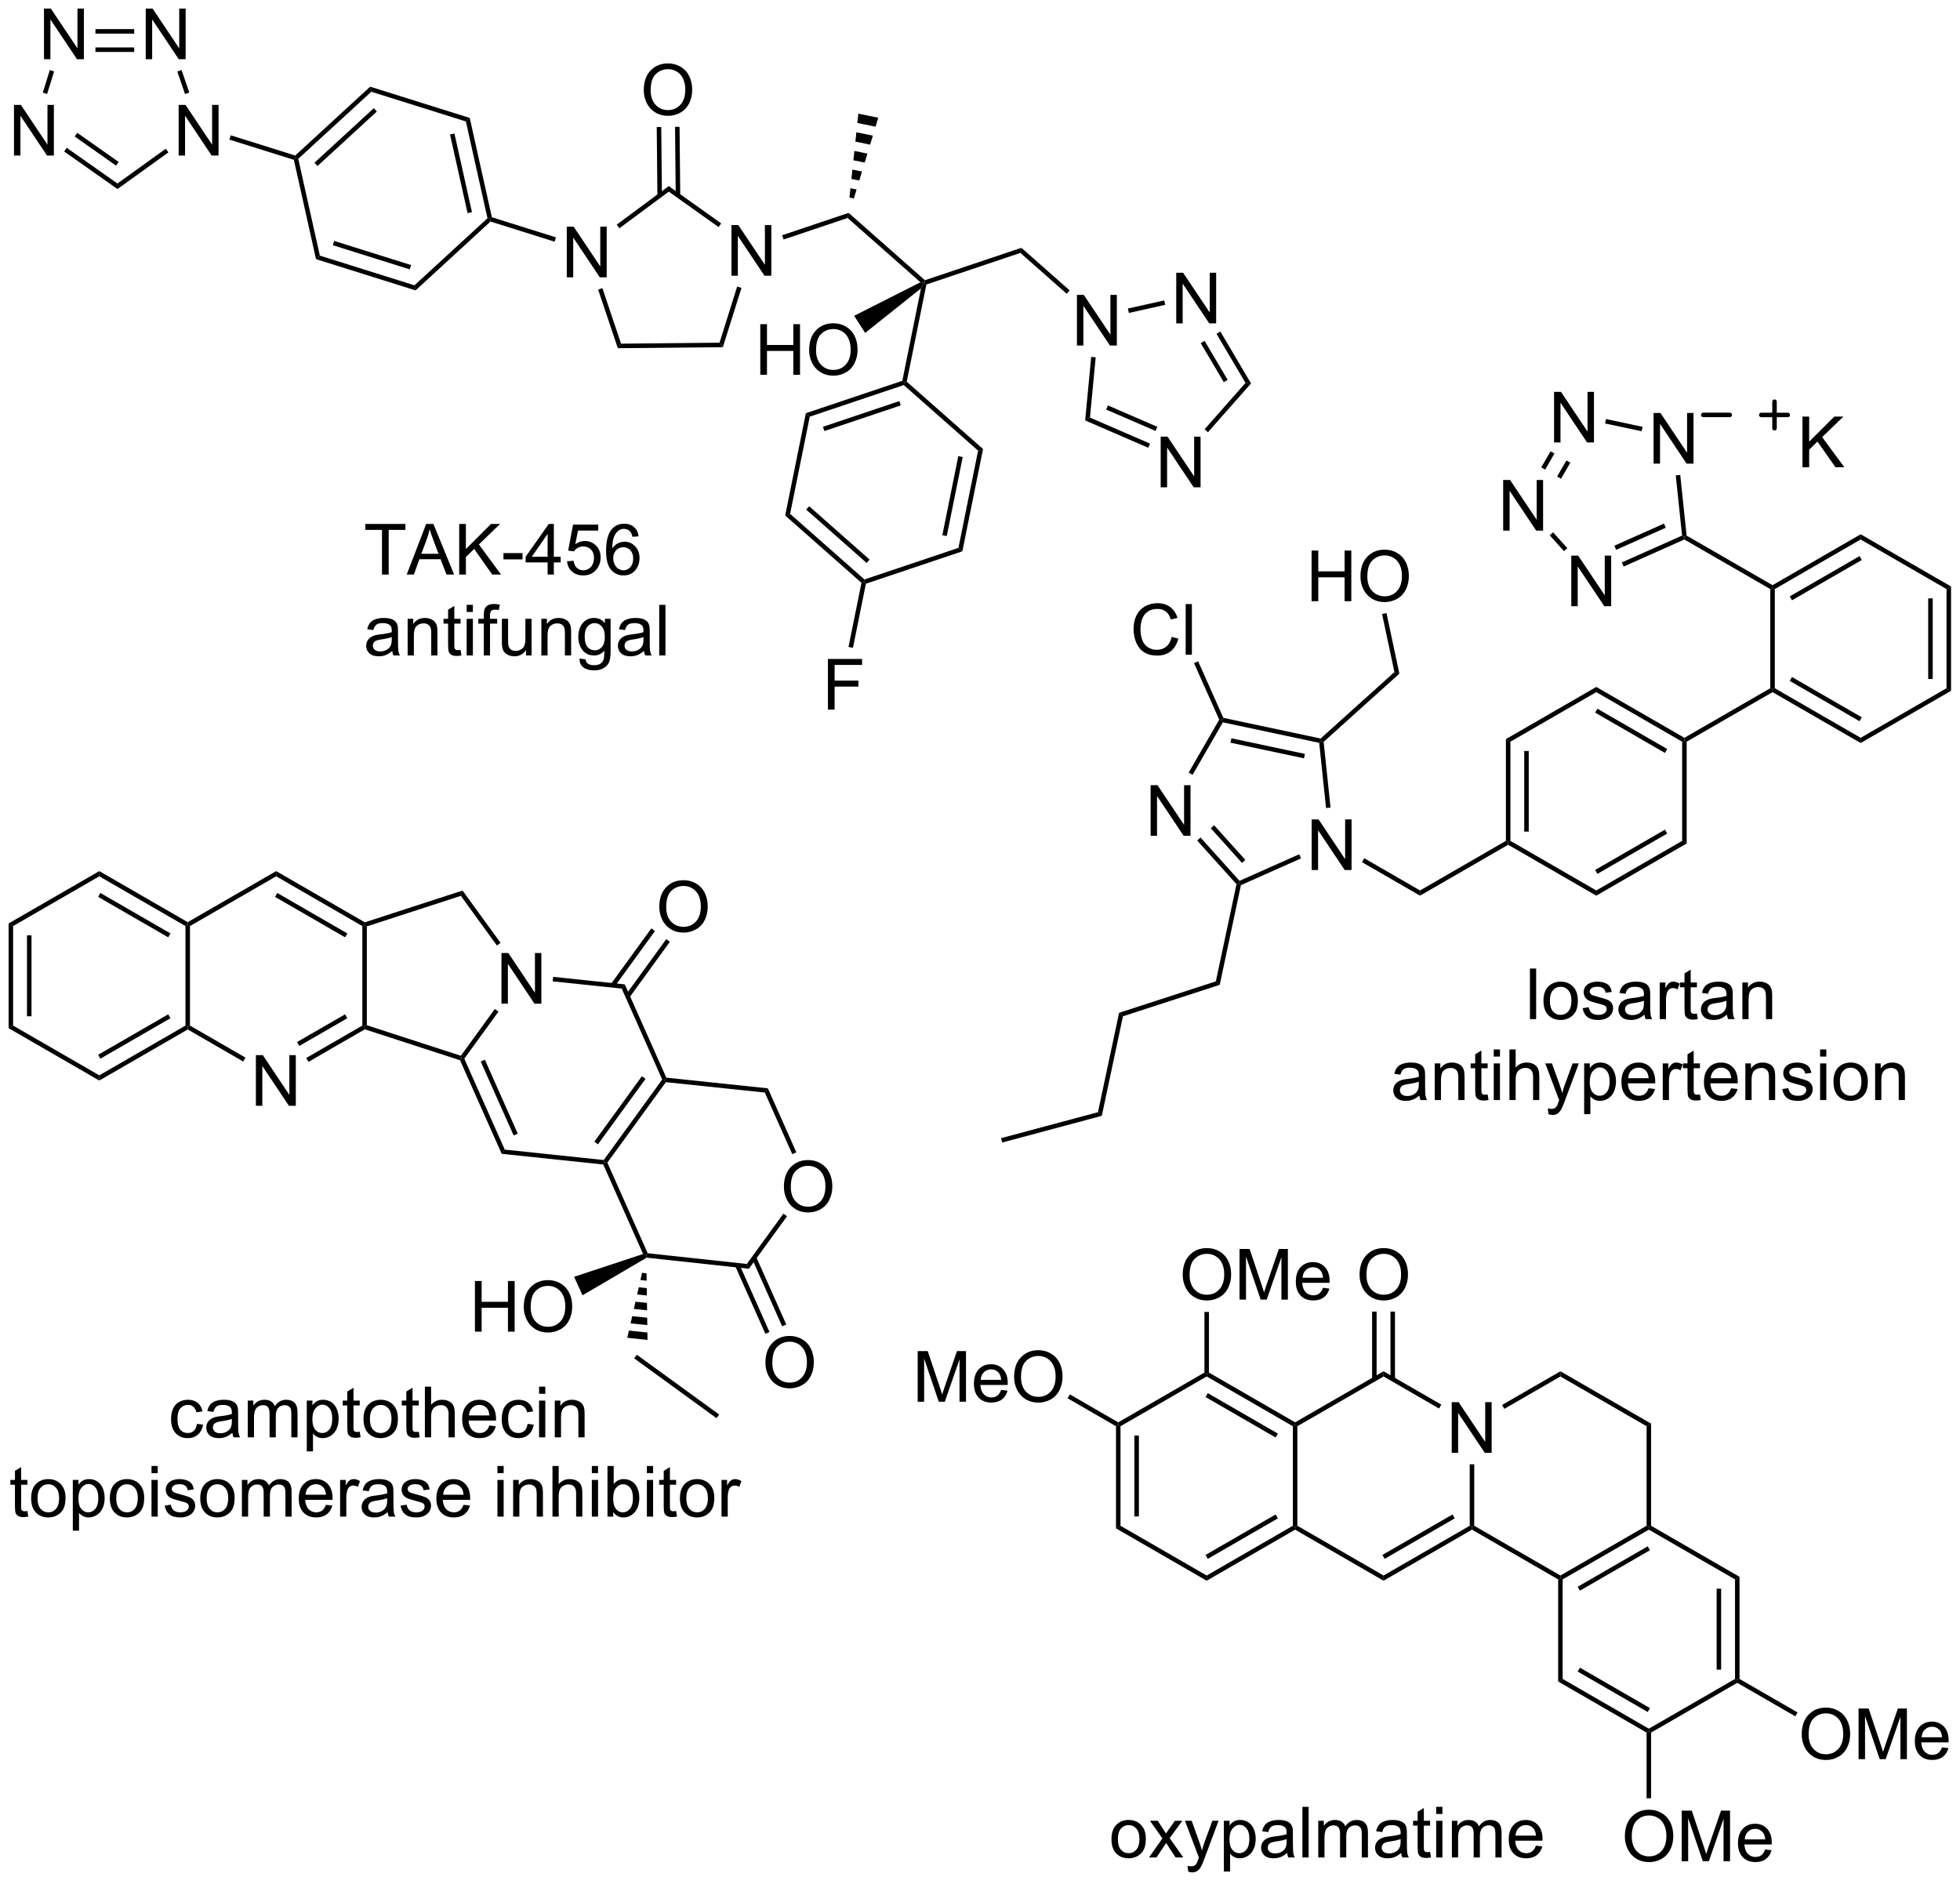 <?xml version="1.0" encoding="UTF-8"?>
<!DOCTYPE svg PUBLIC '-//W3C//DTD SVG 1.0//EN'
          'http://www.w3.org/TR/2001/REC-SVG-20010904/DTD/svg10.dtd'>
<svg stroke-dasharray="none" shape-rendering="auto" xmlns="http://www.w3.org/2000/svg" font-family="'Dialog'" text-rendering="auto" width="90" fill-opacity="1" color-interpolation="auto" color-rendering="auto" preserveAspectRatio="xMidYMid meet" font-size="12px" viewBox="0 0 90 87" fill="black" xmlns:xlink="http://www.w3.org/1999/xlink" stroke="black" image-rendering="auto" stroke-miterlimit="10" stroke-linecap="square" stroke-linejoin="miter" font-style="normal" stroke-width="1" height="87" stroke-dashoffset="0" font-weight="normal" stroke-opacity="1"
><!--Generated by the Batik Graphics2D SVG Generator--><defs id="genericDefs"
  /><g
  ><defs id="defs1"
    ><clipPath clipPathUnits="userSpaceOnUse" id="clipPath1"
      ><path d="M0.633 2.108 L228.604 2.108 L228.604 220.921 L0.633 220.921 L0.633 2.108 Z"
      /></clipPath
      ><clipPath clipPathUnits="userSpaceOnUse" id="clipPath2"
      ><path d="M-0.972 0.734 L-0.972 213.463 L220.66 213.463 L220.66 0.734 Z"
      /></clipPath
    ></defs
    ><g transform="scale(0.395,0.395) translate(-0.633,-2.108) matrix(1.029,0,0,1.029,1.633,1.353)"
    ><path d="M21.276 161.585 L21.969 161.676 Q21.854 162.389 21.388 162.796 Q20.922 163.199 20.242 163.199 Q19.391 163.199 18.872 162.642 Q18.354 162.085 18.354 161.046 Q18.354 160.374 18.576 159.871 Q18.8 159.366 19.255 159.116 Q19.711 158.863 20.245 158.863 Q20.922 158.863 21.352 159.205 Q21.781 159.546 21.901 160.176 L21.219 160.28 Q21.12 159.863 20.872 159.653 Q20.625 159.441 20.274 159.441 Q19.742 159.441 19.409 159.822 Q19.078 160.202 19.078 161.028 Q19.078 161.863 19.399 162.244 Q19.719 162.621 20.235 162.621 Q20.649 162.621 20.925 162.369 Q21.203 162.113 21.276 161.585 ZM25.276 162.593 Q24.886 162.926 24.524 163.064 Q24.164 163.199 23.75 163.199 Q23.065 163.199 22.698 162.866 Q22.331 162.53 22.331 162.012 Q22.331 161.707 22.469 161.455 Q22.61 161.202 22.834 161.051 Q23.057 160.897 23.339 160.819 Q23.547 160.764 23.964 160.715 Q24.815 160.613 25.219 160.473 Q25.221 160.327 25.221 160.288 Q25.221 159.858 25.024 159.684 Q24.753 159.444 24.221 159.444 Q23.727 159.444 23.49 159.619 Q23.253 159.793 23.141 160.233 L22.453 160.139 Q22.547 159.699 22.761 159.429 Q22.977 159.155 23.383 159.009 Q23.789 158.863 24.323 158.863 Q24.854 158.863 25.185 158.988 Q25.518 159.113 25.675 159.304 Q25.831 159.491 25.893 159.78 Q25.93 159.96 25.93 160.429 L25.93 161.366 Q25.93 162.348 25.974 162.608 Q26.018 162.866 26.151 163.106 L25.417 163.106 Q25.307 162.887 25.276 162.593 ZM25.219 161.022 Q24.836 161.179 24.07 161.288 Q23.636 161.35 23.456 161.429 Q23.276 161.507 23.177 161.658 Q23.081 161.809 23.081 161.991 Q23.081 162.272 23.294 162.46 Q23.508 162.647 23.917 162.647 Q24.323 162.647 24.638 162.47 Q24.956 162.293 25.104 161.983 Q25.219 161.746 25.219 161.28 L25.219 161.022 ZM27.02 163.106 L27.02 158.957 L27.647 158.957 L27.647 159.538 Q27.843 159.233 28.166 159.048 Q28.491 158.863 28.905 158.863 Q29.366 158.863 29.66 159.056 Q29.957 159.246 30.077 159.59 Q30.569 158.863 31.358 158.863 Q31.975 158.863 32.306 159.205 Q32.639 159.546 32.639 160.257 L32.639 163.106 L31.942 163.106 L31.942 160.491 Q31.942 160.069 31.871 159.884 Q31.803 159.699 31.624 159.587 Q31.444 159.473 31.202 159.473 Q30.765 159.473 30.475 159.764 Q30.186 160.054 30.186 160.694 L30.186 163.106 L29.483 163.106 L29.483 160.41 Q29.483 159.941 29.311 159.707 Q29.14 159.473 28.749 159.473 Q28.452 159.473 28.199 159.629 Q27.949 159.785 27.835 160.087 Q27.723 160.387 27.723 160.952 L27.723 163.106 L27.02 163.106 ZM33.684 164.697 L33.684 158.957 L34.324 158.957 L34.324 159.496 Q34.551 159.179 34.835 159.022 Q35.121 158.863 35.528 158.863 Q36.059 158.863 36.465 159.137 Q36.871 159.41 37.077 159.908 Q37.285 160.405 37.285 160.999 Q37.285 161.637 37.056 162.147 Q36.827 162.655 36.392 162.929 Q35.957 163.199 35.475 163.199 Q35.124 163.199 34.845 163.051 Q34.566 162.903 34.387 162.676 L34.387 164.697 L33.684 164.697 ZM34.319 161.054 Q34.319 161.856 34.642 162.238 Q34.968 162.621 35.428 162.621 Q35.897 162.621 36.231 162.225 Q36.566 161.827 36.566 160.996 Q36.566 160.202 36.238 159.809 Q35.913 159.413 35.46 159.413 Q35.012 159.413 34.666 159.835 Q34.319 160.254 34.319 161.054 ZM39.667 162.475 L39.768 163.098 Q39.471 163.16 39.237 163.16 Q38.854 163.16 38.643 163.041 Q38.432 162.918 38.346 162.72 Q38.261 162.522 38.261 161.889 L38.261 159.504 L37.745 159.504 L37.745 158.957 L38.261 158.957 L38.261 157.929 L38.961 157.507 L38.961 158.957 L39.667 158.957 L39.667 159.504 L38.961 159.504 L38.961 161.929 Q38.961 162.231 38.998 162.316 Q39.034 162.403 39.117 162.455 Q39.203 162.504 39.359 162.504 Q39.477 162.504 39.667 162.475 ZM40.093 161.03 Q40.093 159.879 40.733 159.324 Q41.27 158.863 42.038 158.863 Q42.895 158.863 43.436 159.423 Q43.981 159.983 43.981 160.973 Q43.981 161.772 43.738 162.233 Q43.499 162.691 43.041 162.947 Q42.582 163.199 42.038 163.199 Q41.168 163.199 40.629 162.642 Q40.093 162.082 40.093 161.03 ZM40.816 161.03 Q40.816 161.827 41.163 162.225 Q41.512 162.621 42.038 162.621 Q42.561 162.621 42.908 162.223 Q43.257 161.824 43.257 161.007 Q43.257 160.238 42.908 159.843 Q42.559 159.444 42.038 159.444 Q41.512 159.444 41.163 159.84 Q40.816 160.233 40.816 161.03 ZM46.339 162.475 L46.44 163.098 Q46.143 163.16 45.909 163.16 Q45.526 163.16 45.315 163.041 Q45.104 162.918 45.018 162.72 Q44.932 162.522 44.932 161.889 L44.932 159.504 L44.417 159.504 L44.417 158.957 L44.932 158.957 L44.932 157.929 L45.633 157.507 L45.633 158.957 L46.339 158.957 L46.339 159.504 L45.633 159.504 L45.633 161.929 Q45.633 162.231 45.669 162.316 Q45.706 162.403 45.789 162.455 Q45.875 162.504 46.031 162.504 Q46.149 162.504 46.339 162.475 ZM47.028 163.106 L47.028 157.379 L47.731 157.379 L47.731 159.434 Q48.223 158.863 48.973 158.863 Q49.434 158.863 49.772 159.046 Q50.113 159.225 50.259 159.546 Q50.405 159.866 50.405 160.475 L50.405 163.106 L49.702 163.106 L49.702 160.475 Q49.702 159.949 49.473 159.71 Q49.246 159.468 48.827 159.468 Q48.514 159.468 48.238 159.632 Q47.965 159.793 47.848 160.072 Q47.731 160.348 47.731 160.835 L47.731 163.106 L47.028 163.106 ZM54.315 161.77 L55.042 161.858 Q54.87 162.496 54.404 162.848 Q53.94 163.199 53.219 163.199 Q52.307 163.199 51.774 162.639 Q51.242 162.077 51.242 161.066 Q51.242 160.02 51.781 159.441 Q52.32 158.863 53.18 158.863 Q54.011 158.863 54.537 159.431 Q55.065 159.996 55.065 161.022 Q55.065 161.085 55.063 161.21 L51.969 161.21 Q52.008 161.895 52.354 162.259 Q52.703 162.621 53.221 162.621 Q53.609 162.621 53.883 162.418 Q54.156 162.215 54.315 161.77 ZM52.008 160.632 L54.323 160.632 Q54.276 160.108 54.057 159.848 Q53.721 159.441 53.188 159.441 Q52.703 159.441 52.373 159.767 Q52.042 160.09 52.008 160.632 ZM58.632 161.585 L59.324 161.676 Q59.21 162.389 58.744 162.796 Q58.278 163.199 57.598 163.199 Q56.746 163.199 56.228 162.642 Q55.71 162.085 55.71 161.046 Q55.71 160.374 55.931 159.871 Q56.155 159.366 56.611 159.116 Q57.066 158.863 57.6 158.863 Q58.278 158.863 58.707 159.205 Q59.137 159.546 59.257 160.176 L58.574 160.28 Q58.475 159.863 58.228 159.653 Q57.981 159.441 57.629 159.441 Q57.098 159.441 56.764 159.822 Q56.434 160.202 56.434 161.028 Q56.434 161.863 56.754 162.244 Q57.074 162.621 57.59 162.621 Q58.004 162.621 58.28 162.369 Q58.559 162.113 58.632 161.585 ZM59.928 158.186 L59.928 157.379 L60.632 157.379 L60.632 158.186 L59.928 158.186 ZM59.928 163.106 L59.928 158.957 L60.632 158.957 L60.632 163.106 L59.928 163.106 ZM61.703 163.106 L61.703 158.957 L62.336 158.957 L62.336 159.546 Q62.792 158.863 63.656 158.863 Q64.031 158.863 64.344 158.999 Q64.659 159.132 64.815 159.35 Q64.972 159.569 65.034 159.871 Q65.073 160.066 65.073 160.554 L65.073 163.106 L64.37 163.106 L64.37 160.582 Q64.37 160.153 64.287 159.939 Q64.206 159.725 63.998 159.6 Q63.789 159.473 63.508 159.473 Q63.057 159.473 62.732 159.759 Q62.406 160.043 62.406 160.84 L62.406 163.106 L61.703 163.106 Z" stroke="none" clip-path="url(#clipPath2)"
    /></g
    ><g transform="matrix(0.406,0,0,0.406,0.395,-0.298)"
    ><path d="M2.124 171.625 L2.225 172.248 Q1.929 172.31 1.694 172.31 Q1.311 172.31 1.1 172.19 Q0.889 172.068 0.803 171.87 Q0.718 171.672 0.718 171.04 L0.718 168.654 L0.202 168.654 L0.202 168.107 L0.718 168.107 L0.718 167.078 L1.418 166.657 L1.418 168.107 L2.124 168.107 L2.124 168.654 L1.418 168.654 L1.418 171.078 Q1.418 171.381 1.454 171.466 Q1.491 171.553 1.574 171.605 Q1.66 171.654 1.817 171.654 Q1.934 171.654 2.124 171.625 ZM2.55 170.18 Q2.55 169.029 3.19 168.474 Q3.727 168.013 4.495 168.013 Q5.352 168.013 5.893 168.573 Q6.438 169.133 6.438 170.123 Q6.438 170.922 6.195 171.383 Q5.956 171.841 5.497 172.097 Q5.039 172.349 4.495 172.349 Q3.625 172.349 3.086 171.792 Q2.55 171.232 2.55 170.18 ZM3.273 170.18 Q3.273 170.977 3.62 171.375 Q3.969 171.771 4.495 171.771 Q5.018 171.771 5.365 171.373 Q5.714 170.974 5.714 170.157 Q5.714 169.388 5.365 168.993 Q5.016 168.594 4.495 168.594 Q3.969 168.594 3.62 168.99 Q3.273 169.383 3.273 170.18 ZM7.262 173.847 L7.262 168.107 L7.902 168.107 L7.902 168.646 Q8.129 168.328 8.413 168.172 Q8.699 168.013 9.106 168.013 Q9.637 168.013 10.043 168.287 Q10.449 168.56 10.655 169.058 Q10.863 169.555 10.863 170.149 Q10.863 170.787 10.634 171.297 Q10.405 171.805 9.97 172.078 Q9.535 172.349 9.053 172.349 Q8.702 172.349 8.423 172.201 Q8.145 172.053 7.965 171.826 L7.965 173.847 L7.262 173.847 ZM7.897 170.203 Q7.897 171.006 8.22 171.388 Q8.546 171.771 9.007 171.771 Q9.475 171.771 9.809 171.375 Q10.145 170.977 10.145 170.146 Q10.145 169.352 9.816 168.959 Q9.491 168.563 9.038 168.563 Q8.59 168.563 8.244 168.985 Q7.897 169.404 7.897 170.203 ZM11.448 170.18 Q11.448 169.029 12.089 168.474 Q12.625 168.013 13.393 168.013 Q14.25 168.013 14.792 168.573 Q15.336 169.133 15.336 170.123 Q15.336 170.922 15.094 171.383 Q14.854 171.841 14.396 172.097 Q13.938 172.349 13.393 172.349 Q12.524 172.349 11.985 171.792 Q11.448 171.232 11.448 170.18 ZM12.172 170.18 Q12.172 170.977 12.518 171.375 Q12.867 171.771 13.393 171.771 Q13.917 171.771 14.263 171.373 Q14.612 170.974 14.612 170.157 Q14.612 169.388 14.263 168.993 Q13.914 168.594 13.393 168.594 Q12.867 168.594 12.518 168.99 Q12.172 169.383 12.172 170.18 ZM16.163 167.336 L16.163 166.529 L16.866 166.529 L16.866 167.336 L16.163 167.336 ZM16.163 172.256 L16.163 168.107 L16.866 168.107 L16.866 172.256 L16.163 172.256 ZM17.656 171.016 L18.352 170.907 Q18.409 171.326 18.677 171.55 Q18.945 171.771 19.425 171.771 Q19.909 171.771 20.143 171.573 Q20.378 171.375 20.378 171.11 Q20.378 170.873 20.172 170.735 Q20.026 170.641 19.453 170.498 Q18.68 170.303 18.38 170.159 Q18.081 170.016 17.927 169.766 Q17.773 169.513 17.773 169.209 Q17.773 168.93 17.898 168.696 Q18.026 168.459 18.245 168.303 Q18.409 168.18 18.693 168.097 Q18.977 168.013 19.3 168.013 Q19.789 168.013 20.156 168.154 Q20.526 168.295 20.701 168.534 Q20.878 168.774 20.945 169.178 L20.258 169.271 Q20.211 168.951 19.985 168.771 Q19.761 168.591 19.352 168.591 Q18.867 168.591 18.659 168.753 Q18.453 168.912 18.453 169.125 Q18.453 169.263 18.539 169.373 Q18.625 169.485 18.807 169.56 Q18.914 169.599 19.43 169.74 Q20.175 169.938 20.469 170.065 Q20.766 170.193 20.932 170.435 Q21.102 170.678 21.102 171.037 Q21.102 171.388 20.896 171.698 Q20.69 172.008 20.302 172.18 Q19.917 172.349 19.43 172.349 Q18.62 172.349 18.195 172.013 Q17.773 171.678 17.656 171.016 ZM21.675 170.18 Q21.675 169.029 22.315 168.474 Q22.852 168.013 23.62 168.013 Q24.477 168.013 25.018 168.573 Q25.563 169.133 25.563 170.123 Q25.563 170.922 25.32 171.383 Q25.081 171.841 24.622 172.097 Q24.164 172.349 23.62 172.349 Q22.75 172.349 22.211 171.792 Q21.675 171.232 21.675 170.18 ZM22.398 170.18 Q22.398 170.977 22.745 171.375 Q23.094 171.771 23.62 171.771 Q24.143 171.771 24.49 171.373 Q24.839 170.974 24.839 170.157 Q24.839 169.388 24.49 168.993 Q24.141 168.594 23.62 168.594 Q23.094 168.594 22.745 168.99 Q22.398 169.383 22.398 170.18 ZM26.387 172.256 L26.387 168.107 L27.014 168.107 L27.014 168.688 Q27.21 168.383 27.533 168.198 Q27.858 168.013 28.272 168.013 Q28.733 168.013 29.027 168.206 Q29.324 168.396 29.444 168.74 Q29.936 168.013 30.725 168.013 Q31.343 168.013 31.673 168.355 Q32.007 168.696 32.007 169.407 L32.007 172.256 L31.309 172.256 L31.309 169.641 Q31.309 169.219 31.238 169.034 Q31.171 168.849 30.991 168.737 Q30.811 168.623 30.569 168.623 Q30.132 168.623 29.843 168.915 Q29.553 169.203 29.553 169.844 L29.553 172.256 L28.85 172.256 L28.85 169.56 Q28.85 169.091 28.678 168.857 Q28.507 168.623 28.116 168.623 Q27.819 168.623 27.567 168.779 Q27.317 168.935 27.202 169.237 Q27.09 169.537 27.09 170.102 L27.09 172.256 L26.387 172.256 ZM35.889 170.92 L36.616 171.008 Q36.444 171.646 35.978 171.998 Q35.514 172.349 34.793 172.349 Q33.882 172.349 33.348 171.79 Q32.816 171.227 32.816 170.216 Q32.816 169.17 33.356 168.591 Q33.895 168.013 34.754 168.013 Q35.585 168.013 36.111 168.581 Q36.639 169.146 36.639 170.172 Q36.639 170.235 36.637 170.36 L33.543 170.36 Q33.582 171.045 33.928 171.409 Q34.277 171.771 34.796 171.771 Q35.184 171.771 35.457 171.568 Q35.731 171.365 35.889 170.92 ZM33.582 169.782 L35.897 169.782 Q35.85 169.258 35.632 168.998 Q35.296 168.591 34.762 168.591 Q34.277 168.591 33.947 168.917 Q33.616 169.24 33.582 169.782 ZM37.492 172.256 L37.492 168.107 L38.125 168.107 L38.125 168.735 Q38.367 168.295 38.57 168.154 Q38.776 168.013 39.023 168.013 Q39.378 168.013 39.745 168.24 L39.503 168.891 Q39.245 168.74 38.987 168.74 Q38.758 168.74 38.573 168.878 Q38.391 169.016 38.313 169.263 Q38.195 169.638 38.195 170.084 L38.195 172.256 L37.492 172.256 ZM42.87 171.743 Q42.479 172.076 42.117 172.214 Q41.758 172.349 41.344 172.349 Q40.659 172.349 40.292 172.016 Q39.925 171.68 39.925 171.162 Q39.925 170.857 40.063 170.605 Q40.203 170.352 40.427 170.201 Q40.651 170.047 40.932 169.969 Q41.141 169.915 41.557 169.865 Q42.409 169.763 42.813 169.623 Q42.815 169.477 42.815 169.438 Q42.815 169.008 42.617 168.834 Q42.346 168.594 41.815 168.594 Q41.32 168.594 41.083 168.769 Q40.846 168.943 40.734 169.383 L40.047 169.29 Q40.141 168.849 40.354 168.578 Q40.57 168.305 40.977 168.159 Q41.383 168.013 41.917 168.013 Q42.448 168.013 42.779 168.138 Q43.112 168.263 43.268 168.453 Q43.425 168.641 43.487 168.93 Q43.523 169.11 43.523 169.578 L43.523 170.516 Q43.523 171.498 43.568 171.758 Q43.612 172.016 43.745 172.256 L43.011 172.256 Q42.901 172.037 42.87 171.743 ZM42.813 170.172 Q42.43 170.328 41.664 170.438 Q41.229 170.5 41.05 170.578 Q40.87 170.657 40.771 170.808 Q40.675 170.959 40.675 171.141 Q40.675 171.422 40.888 171.61 Q41.102 171.797 41.511 171.797 Q41.917 171.797 42.232 171.62 Q42.55 171.443 42.698 171.133 Q42.813 170.896 42.813 170.43 L42.813 170.172 ZM44.332 171.016 L45.027 170.907 Q45.085 171.326 45.353 171.55 Q45.621 171.771 46.1 171.771 Q46.585 171.771 46.819 171.573 Q47.053 171.375 47.053 171.11 Q47.053 170.873 46.848 170.735 Q46.702 170.641 46.129 170.498 Q45.356 170.303 45.056 170.159 Q44.757 170.016 44.603 169.766 Q44.449 169.513 44.449 169.209 Q44.449 168.93 44.574 168.696 Q44.702 168.459 44.921 168.303 Q45.085 168.18 45.369 168.097 Q45.652 168.013 45.975 168.013 Q46.465 168.013 46.832 168.154 Q47.202 168.295 47.376 168.534 Q47.553 168.774 47.621 169.178 L46.934 169.271 Q46.887 168.951 46.66 168.771 Q46.436 168.591 46.027 168.591 Q45.543 168.591 45.335 168.753 Q45.129 168.912 45.129 169.125 Q45.129 169.263 45.215 169.373 Q45.301 169.485 45.483 169.56 Q45.59 169.599 46.106 169.74 Q46.85 169.938 47.145 170.065 Q47.441 170.193 47.608 170.435 Q47.777 170.678 47.777 171.037 Q47.777 171.388 47.572 171.698 Q47.366 172.008 46.978 172.18 Q46.593 172.349 46.106 172.349 Q45.296 172.349 44.871 172.013 Q44.449 171.678 44.332 171.016 ZM51.452 170.92 L52.178 171.008 Q52.007 171.646 51.541 171.998 Q51.077 172.349 50.356 172.349 Q49.444 172.349 48.91 171.79 Q48.379 171.227 48.379 170.216 Q48.379 169.17 48.918 168.591 Q49.457 168.013 50.316 168.013 Q51.147 168.013 51.673 168.581 Q52.202 169.146 52.202 170.172 Q52.202 170.235 52.199 170.36 L49.106 170.36 Q49.145 171.045 49.491 171.409 Q49.84 171.771 50.358 171.771 Q50.746 171.771 51.02 171.568 Q51.293 171.365 51.452 170.92 ZM49.145 169.782 L51.46 169.782 Q51.413 169.258 51.194 168.998 Q50.858 168.591 50.324 168.591 Q49.84 168.591 49.509 168.917 Q49.178 169.24 49.145 169.782 ZM55.288 167.336 L55.288 166.529 L55.991 166.529 L55.991 167.336 L55.288 167.336 ZM55.288 172.256 L55.288 168.107 L55.991 168.107 L55.991 172.256 L55.288 172.256 ZM57.063 172.256 L57.063 168.107 L57.695 168.107 L57.695 168.696 Q58.151 168.013 59.016 168.013 Q59.391 168.013 59.703 168.149 Q60.018 168.282 60.175 168.5 Q60.331 168.719 60.393 169.021 Q60.432 169.216 60.432 169.703 L60.432 172.256 L59.729 172.256 L59.729 169.732 Q59.729 169.303 59.646 169.089 Q59.565 168.875 59.357 168.75 Q59.148 168.623 58.867 168.623 Q58.417 168.623 58.091 168.909 Q57.766 169.193 57.766 169.99 L57.766 172.256 L57.063 172.256 ZM61.512 172.256 L61.512 166.529 L62.215 166.529 L62.215 168.584 Q62.707 168.013 63.457 168.013 Q63.918 168.013 64.257 168.196 Q64.598 168.375 64.744 168.696 Q64.889 169.016 64.889 169.625 L64.889 172.256 L64.186 172.256 L64.186 169.625 Q64.186 169.099 63.957 168.86 Q63.731 168.618 63.311 168.618 Q62.999 168.618 62.723 168.782 Q62.449 168.943 62.332 169.222 Q62.215 169.498 62.215 169.985 L62.215 172.256 L61.512 172.256 ZM65.964 167.336 L65.964 166.529 L66.667 166.529 L66.667 167.336 L65.964 167.336 ZM65.964 172.256 L65.964 168.107 L66.667 168.107 L66.667 172.256 L65.964 172.256 ZM68.387 172.256 L67.733 172.256 L67.733 166.529 L68.436 166.529 L68.436 168.571 Q68.882 168.013 69.574 168.013 Q69.957 168.013 70.298 168.167 Q70.639 168.321 70.861 168.602 Q71.082 168.881 71.207 169.276 Q71.332 169.67 71.332 170.118 Q71.332 171.185 70.803 171.769 Q70.278 172.349 69.538 172.349 Q68.803 172.349 68.387 171.735 L68.387 172.256 ZM68.379 170.149 Q68.379 170.896 68.582 171.227 Q68.913 171.771 69.481 171.771 Q69.942 171.771 70.278 171.37 Q70.613 170.969 70.613 170.178 Q70.613 169.365 70.29 168.98 Q69.968 168.591 69.512 168.591 Q69.051 168.591 68.715 168.993 Q68.379 169.391 68.379 170.149 ZM72.19 167.336 L72.19 166.529 L72.893 166.529 L72.893 167.336 L72.19 167.336 ZM72.19 172.256 L72.19 168.107 L72.893 168.107 L72.893 172.256 L72.19 172.256 ZM75.499 171.625 L75.6 172.248 Q75.303 172.31 75.069 172.31 Q74.686 172.31 74.475 172.19 Q74.264 172.068 74.178 171.87 Q74.093 171.672 74.093 171.04 L74.093 168.654 L73.577 168.654 L73.577 168.107 L74.093 168.107 L74.093 167.078 L74.793 166.657 L74.793 168.107 L75.499 168.107 L75.499 168.654 L74.793 168.654 L74.793 171.078 Q74.793 171.381 74.829 171.466 Q74.866 171.553 74.949 171.605 Q75.035 171.654 75.192 171.654 Q75.309 171.654 75.499 171.625 ZM75.925 170.18 Q75.925 169.029 76.565 168.474 Q77.102 168.013 77.87 168.013 Q78.727 168.013 79.268 168.573 Q79.813 169.133 79.813 170.123 Q79.813 170.922 79.57 171.383 Q79.331 171.841 78.873 172.097 Q78.414 172.349 77.87 172.349 Q77 172.349 76.461 171.792 Q75.925 171.232 75.925 170.18 ZM76.648 170.18 Q76.648 170.977 76.995 171.375 Q77.344 171.771 77.87 171.771 Q78.393 171.771 78.74 171.373 Q79.089 170.974 79.089 170.157 Q79.089 169.388 78.74 168.993 Q78.391 168.594 77.87 168.594 Q77.344 168.594 76.995 168.99 Q76.648 169.383 76.648 170.18 ZM80.629 172.256 L80.629 168.107 L81.262 168.107 L81.262 168.735 Q81.504 168.295 81.707 168.154 Q81.913 168.013 82.16 168.013 Q82.514 168.013 82.882 168.24 L82.639 168.891 Q82.382 168.74 82.124 168.74 Q81.895 168.74 81.71 168.878 Q81.528 169.016 81.449 169.263 Q81.332 169.638 81.332 170.084 L81.332 172.256 L80.629 172.256 Z" stroke="none" clip-path="url(#clipPath2)"
    /></g
    ><g transform="matrix(0.406,0,0,0.406,0.395,-0.298)"
    ><path d="M0 105.172 L0.51 105.467 L0.51 116.721 L0 117.016 ZM2.079 106.52 L2.079 115.668 L2.589 115.668 L2.589 106.52 Z" stroke="none" clip-path="url(#clipPath2)"
    /></g
    ><g transform="matrix(0.406,0,0,0.406,0.395,-0.298)"
    ><path d="M0 117.016 L0.51 116.721 L10.257 122.348 L10.257 122.937 Z" stroke="none" clip-path="url(#clipPath2)"
    /></g
    ><g transform="matrix(0.406,0,0,0.406,0.395,-0.298)"
    ><path d="M10.257 122.937 L10.257 122.348 L20.003 116.721 L20.258 116.868 L20.258 117.163 ZM10.384 120.463 L18.307 115.889 L18.052 115.447 L10.129 120.022 Z" stroke="none" clip-path="url(#clipPath2)"
    /></g
    ><g transform="matrix(0.406,0,0,0.406,0.395,-0.298)"
    ><path d="M20.513 116.721 L20.258 116.868 L20.003 116.721 L20.003 105.467 L20.258 105.32 L20.513 105.467 Z" stroke="none" clip-path="url(#clipPath2)"
    /></g
    ><g transform="matrix(0.406,0,0,0.406,0.395,-0.298)"
    ><path d="M20.258 105.025 L20.258 105.32 L20.003 105.467 L10.257 99.84 L10.257 99.251 ZM18.307 106.299 L10.384 101.725 L10.129 102.167 L18.052 106.741 Z" stroke="none" clip-path="url(#clipPath2)"
    /></g
    ><g transform="matrix(0.406,0,0,0.406,0.395,-0.298)"
    ><path d="M10.257 99.251 L10.257 99.84 L0.51 105.467 L0 105.172 Z" stroke="none" clip-path="url(#clipPath2)"
    /></g
    ><g transform="matrix(0.406,0,0,0.406,0.395,-0.298)"
    ><path d="M27.969 125.793 L27.969 120.066 L28.748 120.066 L31.755 124.561 L31.755 120.066 L32.482 120.066 L32.482 125.793 L31.703 125.793 L28.695 121.293 L28.695 125.793 L27.969 125.793 Z" stroke="none" clip-path="url(#clipPath2)"
    /></g
    ><g transform="matrix(0.406,0,0,0.406,0.395,-0.298)"
    ><path d="M20.258 117.163 L20.258 116.868 L20.513 116.721 L26.793 120.347 L26.538 120.788 Z" stroke="none" clip-path="url(#clipPath2)"
    /></g
    ><g transform="matrix(0.406,0,0,0.406,0.395,-0.298)"
    ><path d="M33.916 120.826 L33.661 120.385 L40.006 116.721 L40.261 116.868 L40.29 117.146 ZM32.877 119.026 L38.31 115.889 L38.055 115.447 L32.622 118.584 Z" stroke="none" clip-path="url(#clipPath2)"
    /></g
    ><g transform="matrix(0.406,0,0,0.406,0.395,-0.298)"
    ><path d="M40.516 116.683 L40.261 116.868 L40.006 116.721 L40.006 105.467 L40.261 105.32 L40.516 105.505 Z" stroke="none" clip-path="url(#clipPath2)"
    /></g
    ><g transform="matrix(0.406,0,0,0.406,0.395,-0.298)"
    ><path d="M40.29 105.042 L40.261 105.32 L40.006 105.467 L30.26 99.84 L30.26 99.251 ZM38.31 106.299 L30.387 101.725 L30.132 102.167 L38.055 106.741 Z" stroke="none" clip-path="url(#clipPath2)"
    /></g
    ><g transform="matrix(0.406,0,0,0.406,0.395,-0.298)"
    ><path d="M30.26 99.251 L30.26 99.84 L20.513 105.467 L20.258 105.32 L20.258 105.025 Z" stroke="none" clip-path="url(#clipPath2)"
    /></g
    ><g transform="matrix(0.406,0,0,0.406,0.395,-0.298)"
    ><path d="M55.742 114.244 L55.742 108.517 L56.521 108.517 L59.529 113.012 L59.529 108.517 L60.255 108.517 L60.255 114.244 L59.477 114.244 L56.469 109.744 L56.469 114.244 L55.742 114.244 Z" stroke="none" clip-path="url(#clipPath2)"
    /></g
    ><g transform="matrix(0.406,0,0,0.406,0.395,-0.298)"
    ><path d="M40.29 117.146 L40.261 116.868 L40.516 116.683 L51.147 120.137 L51.245 120.437 L51.058 120.645 Z" stroke="none" clip-path="url(#clipPath2)"
    /></g
    ><g transform="matrix(0.406,0,0,0.406,0.395,-0.298)"
    ><path d="M51.538 120.468 L51.245 120.437 L51.147 120.137 L54.988 114.85 L55.401 115.15 Z" stroke="none" clip-path="url(#clipPath2)"
    /></g
    ><g transform="matrix(0.406,0,0,0.406,0.395,-0.298)"
    ><path d="M55.639 107.365 L55.226 107.665 L51.147 102.051 L51.342 101.451 Z" stroke="none" clip-path="url(#clipPath2)"
    /></g
    ><g transform="matrix(0.406,0,0,0.406,0.395,-0.298)"
    ><path d="M51.342 101.451 L51.147 102.051 L40.516 105.505 L40.261 105.32 L40.29 105.042 Z" stroke="none" clip-path="url(#clipPath2)"
    /></g
    ><g transform="matrix(0.406,0,0,0.406,0.395,-0.298)"
    ><path d="M51.058 120.645 L51.245 120.437 L51.538 120.468 L56.115 130.749 L55.769 131.226 ZM53.399 120.792 L57.12 129.149 L57.586 128.942 L53.865 120.584 Z" stroke="none" clip-path="url(#clipPath2)"
    /></g
    ><g transform="matrix(0.406,0,0,0.406,0.395,-0.298)"
    ><path d="M55.769 131.226 L56.115 130.749 L67.308 131.926 L67.427 132.195 L67.254 132.433 Z" stroke="none" clip-path="url(#clipPath2)"
    /></g
    ><g transform="matrix(0.406,0,0,0.406,0.395,-0.298)"
    ><path d="M67.72 132.226 L67.427 132.195 L67.308 131.926 L73.923 122.821 L74.216 122.852 L74.335 123.121 ZM66.657 130.152 L72.035 122.751 L71.622 122.451 L66.245 129.852 Z" stroke="none" clip-path="url(#clipPath2)"
    /></g
    ><g transform="matrix(0.406,0,0,0.406,0.395,-0.298)"
    ><path d="M74.389 122.613 L74.216 122.852 L73.923 122.821 L69.345 112.54 L69.691 112.063 Z" stroke="none" clip-path="url(#clipPath2)"
    /></g
    ><g transform="matrix(0.406,0,0,0.406,0.395,-0.298)"
    ><path d="M69.691 112.063 L69.345 112.54 L61.535 111.719 L61.588 111.211 Z" stroke="none" clip-path="url(#clipPath2)"
    /></g
    ><g transform="matrix(0.406,0,0,0.406,0.395,-0.298)"
    ><path d="M73.594 103.319 Q73.594 101.892 74.36 101.087 Q75.126 100.28 76.337 100.28 Q77.128 100.28 77.764 100.66 Q78.402 101.038 78.735 101.715 Q79.071 102.392 79.071 103.251 Q79.071 104.124 78.719 104.811 Q78.368 105.499 77.722 105.853 Q77.079 106.207 76.332 106.207 Q75.524 106.207 74.886 105.816 Q74.251 105.423 73.923 104.749 Q73.594 104.072 73.594 103.319 ZM74.376 103.329 Q74.376 104.366 74.93 104.962 Q75.488 105.556 76.329 105.556 Q77.183 105.556 77.735 104.954 Q78.29 104.353 78.29 103.249 Q78.29 102.548 78.053 102.027 Q77.816 101.507 77.36 101.22 Q76.907 100.931 76.339 100.931 Q75.535 100.931 74.954 101.486 Q74.376 102.038 74.376 103.329 Z" stroke="none" clip-path="url(#clipPath2)"
    /></g
    ><g transform="matrix(0.406,0,0,0.406,0.395,-0.298)"
    ><path d="M70.213 113.548 L74.788 107.25 L74.376 106.95 L69.8 113.248 ZM68.531 112.326 L73.107 106.028 L72.694 105.728 L68.118 112.026 Z" stroke="none" clip-path="url(#clipPath2)"
    /></g
    ><g transform="matrix(0.406,0,0,0.406,0.395,-0.298)"
    ><path d="M87.686 134.97 Q87.686 133.543 88.452 132.738 Q89.218 131.931 90.429 131.931 Q91.22 131.931 91.856 132.311 Q92.494 132.689 92.827 133.366 Q93.163 134.043 93.163 134.902 Q93.163 135.775 92.811 136.462 Q92.46 137.15 91.814 137.504 Q91.171 137.858 90.423 137.858 Q89.616 137.858 88.978 137.467 Q88.343 137.074 88.014 136.4 Q87.686 135.722 87.686 134.97 ZM88.468 134.98 Q88.468 136.017 89.022 136.613 Q89.58 137.207 90.421 137.207 Q91.275 137.207 91.827 136.605 Q92.382 136.004 92.382 134.9 Q92.382 134.199 92.145 133.678 Q91.908 133.157 91.452 132.871 Q90.999 132.582 90.431 132.582 Q89.626 132.582 89.046 133.137 Q88.468 133.689 88.468 134.98 Z" stroke="none" clip-path="url(#clipPath2)"
    /></g
    ><g transform="matrix(0.406,0,0,0.406,0.395,-0.298)"
    ><path d="M67.254 132.433 L67.427 132.195 L67.72 132.226 L72.282 142.47 L72.108 142.708 L71.761 142.556 Z" stroke="none" clip-path="url(#clipPath2)"
    /></g
    ><g transform="matrix(0.406,0,0,0.406,0.395,-0.298)"
    ><path d="M72.162 142.971 L72.108 142.708 L72.282 142.47 L83.491 143.683 L83.73 144.222 Z" stroke="none" clip-path="url(#clipPath2)"
    /></g
    ><g transform="matrix(0.406,0,0,0.406,0.395,-0.298)"
    ><path d="M83.73 144.222 L83.491 143.683 L87.627 137.99 L88.039 138.29 Z" stroke="none" clip-path="url(#clipPath2)"
    /></g
    ><g transform="matrix(0.406,0,0,0.406,0.395,-0.298)"
    ><path d="M89.096 131.056 L88.63 131.264 L85.528 124.297 L85.874 123.82 Z" stroke="none" clip-path="url(#clipPath2)"
    /></g
    ><g transform="matrix(0.406,0,0,0.406,0.395,-0.298)"
    ><path d="M85.874 123.82 L85.528 124.297 L74.335 123.121 L74.216 122.852 L74.389 122.613 Z" stroke="none" clip-path="url(#clipPath2)"
    /></g
    ><g transform="matrix(0.406,0,0,0.406,0.395,-0.298)"
    ><path d="M85.596 154.863 Q85.596 153.436 86.361 152.632 Q87.127 151.824 88.338 151.824 Q89.129 151.824 89.765 152.205 Q90.403 152.582 90.736 153.259 Q91.072 153.936 91.072 154.796 Q91.072 155.668 90.721 156.356 Q90.369 157.043 89.723 157.397 Q89.08 157.751 88.332 157.751 Q87.525 157.751 86.887 157.361 Q86.252 156.968 85.924 156.293 Q85.596 155.616 85.596 154.863 ZM86.377 154.874 Q86.377 155.91 86.931 156.507 Q87.489 157.1 88.33 157.1 Q89.184 157.1 89.736 156.499 Q90.291 155.897 90.291 154.793 Q90.291 154.093 90.054 153.572 Q89.817 153.051 89.361 152.764 Q88.908 152.475 88.34 152.475 Q87.536 152.475 86.955 153.03 Q86.377 153.582 86.377 154.874 Z" stroke="none" clip-path="url(#clipPath2)"
    /></g
    ><g transform="matrix(0.406,0,0,0.406,0.395,-0.298)"
    ><path d="M82.182 143.927 L85.589 151.58 L86.055 151.373 L82.648 143.719 ZM84.083 143.085 L87.488 150.734 L87.954 150.527 L84.549 142.877 Z" stroke="none" clip-path="url(#clipPath2)"
    /></g
    ><g transform="matrix(0.406,0,0,0.406,0.395,-0.298)"
    ><path d="M52.742 151.338 L52.742 145.611 L53.5 145.611 L53.5 147.963 L56.476 147.963 L56.476 145.611 L57.234 145.611 L57.234 151.338 L56.476 151.338 L56.476 148.637 L53.5 148.637 L53.5 151.338 L52.742 151.338 ZM58.267 148.549 Q58.267 147.122 59.032 146.317 Q59.798 145.51 61.009 145.51 Q61.8 145.51 62.436 145.89 Q63.074 146.268 63.407 146.945 Q63.743 147.622 63.743 148.481 Q63.743 149.354 63.392 150.041 Q63.04 150.729 62.394 151.083 Q61.751 151.437 61.004 151.437 Q60.196 151.437 59.558 151.046 Q58.923 150.653 58.595 149.979 Q58.267 149.302 58.267 148.549 ZM59.048 148.559 Q59.048 149.596 59.602 150.192 Q60.16 150.786 61.001 150.786 Q61.855 150.786 62.407 150.184 Q62.962 149.583 62.962 148.479 Q62.962 147.778 62.725 147.257 Q62.488 146.736 62.032 146.45 Q61.579 146.161 61.011 146.161 Q60.207 146.161 59.626 146.716 Q59.048 147.268 59.048 148.559 Z" stroke="none" clip-path="url(#clipPath2)"
    /></g
    ><g transform="matrix(0.406,0,0,0.406,0.395,-0.298)"
    ><path d="M71.761 142.556 L72.108 142.708 L72.162 142.971 L64.908 147.229 L63.959 145.132 Z" stroke="none" clip-path="url(#clipPath2)"
    /></g
    ><g transform="matrix(0.406,0,0,0.406,0.395,-0.298)"
    ><path d="M72.152 144.737 L72.164 145.574 L71.458 145.5 L71.644 144.683 ZM72.176 146.411 L72.188 147.249 L71.087 147.133 L71.272 146.316 ZM72.2 148.086 L72.212 148.923 L70.715 148.766 L70.901 147.949 ZM72.224 149.761 L72.236 150.598 L70.343 150.399 L70.529 149.583 ZM72.248 151.435 L72.26 152.273 L69.971 152.032 L70.157 151.216 Z" stroke="none" clip-path="url(#clipPath2)"
    /></g
    ><g transform="matrix(0.406,0,0,0.406,0.395,-0.298)"
    ><path d="M70.755 154.36 L71.055 153.948 L80.366 160.712 L80.066 161.125 Z" stroke="none" clip-path="url(#clipPath2)"
    /></g
    ><g transform="matrix(0.406,0,0,0.406,0.395,-0.298)"
    ><path d="M54.658 25.304 L54.441 25.503 L54.16 25.415 L51.719 14.47 L52.153 14.071 ZM52.407 24.731 L50.423 15.833 L49.925 15.944 L51.91 24.842 Z" stroke="none" clip-path="url(#clipPath2)"
    /></g
    ><g transform="matrix(0.406,0,0,0.406,0.395,-0.298)"
    ><path d="M52.153 14.071 L51.719 14.47 L41.02 11.111 L40.891 10.536 Z" stroke="none" clip-path="url(#clipPath2)"
    /></g
    ><g transform="matrix(0.406,0,0,0.406,0.395,-0.298)"
    ><path d="M40.891 10.536 L41.02 11.111 L32.761 18.697 L32.48 18.609 L32.416 18.322 ZM41.303 12.97 L34.59 19.138 L34.935 19.513 L41.649 13.346 Z" stroke="none" clip-path="url(#clipPath2)"
    /></g
    ><g transform="matrix(0.406,0,0,0.406,0.395,-0.298)"
    ><path d="M32.263 18.808 L32.48 18.609 L32.761 18.697 L35.202 29.643 L34.768 30.041 Z" stroke="none" clip-path="url(#clipPath2)"
    /></g
    ><g transform="matrix(0.406,0,0,0.406,0.395,-0.298)"
    ><path d="M34.768 30.041 L35.202 29.643 L45.901 33.001 L46.029 33.576 ZM36.67 28.467 L45.368 31.198 L45.521 30.711 L36.823 27.98 Z" stroke="none" clip-path="url(#clipPath2)"
    /></g
    ><g transform="matrix(0.406,0,0,0.406,0.395,-0.298)"
    ><path d="M46.029 33.576 L45.901 33.001 L54.16 25.415 L54.441 25.503 L54.505 25.791 Z" stroke="none" clip-path="url(#clipPath2)"
    /></g
    ><g transform="matrix(0.406,0,0,0.406,0.395,-0.298)"
    ><path d="M63.13 32.1 L63.13 26.373 L63.909 26.373 L66.917 30.868 L66.917 26.373 L67.643 26.373 L67.643 32.1 L66.865 32.1 L63.857 27.6 L63.857 32.1 L63.13 32.1 Z" stroke="none" clip-path="url(#clipPath2)"
    /></g
    ><g transform="matrix(0.406,0,0,0.406,0.395,-0.298)"
    ><path d="M54.505 25.791 L54.441 25.503 L54.658 25.304 L61.903 27.578 L61.75 28.065 Z" stroke="none" clip-path="url(#clipPath2)"
    /></g
    ><g transform="matrix(0.406,0,0,0.406,0.395,-0.298)"
    ><path d="M81.751 31.914 L81.751 26.188 L82.529 26.188 L85.537 30.683 L85.537 26.188 L86.264 26.188 L86.264 31.914 L85.485 31.914 L82.477 27.414 L82.477 31.914 L81.751 31.914 Z" stroke="none" clip-path="url(#clipPath2)"
    /></g
    ><g transform="matrix(0.406,0,0,0.406,0.395,-0.298)"
    ><path d="M69.082 26.551 L68.778 26.142 L74.661 21.778 L74.667 22.408 Z" stroke="none" clip-path="url(#clipPath2)"
    /></g
    ><g transform="matrix(0.406,0,0,0.406,0.395,-0.298)"
    ><path d="M74.667 22.408 L74.661 21.778 L80.595 25.999 L80.299 26.415 Z" stroke="none" clip-path="url(#clipPath2)"
    /></g
    ><g transform="matrix(0.406,0,0,0.406,0.395,-0.298)"
    ><path d="M82.4 33.142 L82.887 33.295 L80.782 39.998 L80.407 39.491 Z" stroke="none" clip-path="url(#clipPath2)"
    /></g
    ><g transform="matrix(0.406,0,0,0.406,0.395,-0.298)"
    ><path d="M80.407 39.491 L80.782 39.998 L68.904 40.116 L69.269 39.602 Z" stroke="none" clip-path="url(#clipPath2)"
    /></g
    ><g transform="matrix(0.406,0,0,0.406,0.395,-0.298)"
    ><path d="M69.269 39.602 L68.904 40.116 L66.676 33.485 L67.159 33.323 Z" stroke="none" clip-path="url(#clipPath2)"
    /></g
    ><g transform="matrix(0.406,0,0,0.406,0.395,-0.298)"
    ><path d="M87.652 27.82 L87.489 27.337 L95.009 24.81 L94.892 25.388 Z" stroke="none" clip-path="url(#clipPath2)"
    /></g
    ><g transform="matrix(0.406,0,0,0.406,0.395,-0.298)"
    ><path d="M71.837 10.946 Q71.837 9.519 72.603 8.714 Q73.368 7.907 74.579 7.907 Q75.371 7.907 76.006 8.287 Q76.644 8.665 76.978 9.342 Q77.314 10.019 77.314 10.878 Q77.314 11.751 76.962 12.438 Q76.61 13.126 75.965 13.48 Q75.321 13.834 74.574 13.834 Q73.767 13.834 73.129 13.443 Q72.493 13.05 72.165 12.376 Q71.837 11.698 71.837 10.946 ZM72.618 10.956 Q72.618 11.993 73.173 12.589 Q73.73 13.183 74.571 13.183 Q75.425 13.183 75.978 12.581 Q76.532 11.98 76.532 10.876 Q76.532 10.175 76.295 9.654 Q76.058 9.133 75.603 8.847 Q75.149 8.558 74.582 8.558 Q73.777 8.558 73.196 9.113 Q72.618 9.665 72.618 10.956 Z" stroke="none" clip-path="url(#clipPath2)"
    /></g
    ><g transform="matrix(0.406,0,0,0.406,0.395,-0.298)"
    ><path d="M75.962 22.833 L75.885 15.078 L75.374 15.083 L75.452 22.838 ZM73.891 22.853 L73.813 15.098 L73.303 15.103 L73.38 22.858 Z" stroke="none" clip-path="url(#clipPath2)"
    /></g
    ><g transform="matrix(0.406,0,0,0.406,0.395,-0.298)"
    ><path d="M94.892 25.388 L95.009 24.81 L103.638 32.425 L103.58 32.714 L103.13 32.657 Z" stroke="none" clip-path="url(#clipPath2)"
    /></g
    ><g transform="matrix(0.406,0,0,0.406,0.395,-0.298)"
    ><path d="M95.1 23.076 L95.211 22.022 L95.906 22.162 L95.6 23.177 ZM95.323 20.968 L95.434 19.914 L96.519 20.133 L96.213 21.148 ZM95.546 18.86 L95.657 17.806 L97.133 18.105 L96.826 19.119 ZM95.769 16.752 L95.88 15.698 L97.746 16.076 L97.439 17.09 ZM95.992 14.644 L96.103 13.591 L98.359 14.047 L98.053 15.061 Z" stroke="none" clip-path="url(#clipPath2)"
    /></g
    ><g transform="matrix(0.406,0,0,0.406,0.395,-0.298)"
    ><path d="M103.801 32.909 L103.58 32.714 L103.638 32.425 L114.547 28.76 L114.431 29.337 Z" stroke="none" clip-path="url(#clipPath2)"
    /></g
    ><g transform="matrix(0.406,0,0,0.406,0.395,-0.298)"
    ><path d="M103.191 33.349 L103.58 32.714 L103.801 32.909 L101.579 43.901 L101.299 43.995 L101.079 43.8 Z" stroke="none" clip-path="url(#clipPath2)"
    /></g
    ><g transform="matrix(0.406,0,0,0.406,0.395,-0.298)"
    ><path d="M85.016 43.124 L85.016 37.397 L85.773 37.397 L85.773 39.749 L88.75 39.749 L88.75 37.397 L89.508 37.397 L89.508 43.124 L88.75 43.124 L88.75 40.423 L85.773 40.423 L85.773 43.124 L85.016 43.124 ZM90.54 40.334 Q90.54 38.907 91.306 38.103 Q92.072 37.295 93.283 37.295 Q94.074 37.295 94.71 37.676 Q95.348 38.053 95.681 38.73 Q96.017 39.407 96.017 40.267 Q96.017 41.139 95.665 41.827 Q95.314 42.514 94.668 42.868 Q94.025 43.223 93.277 43.223 Q92.47 43.223 91.832 42.832 Q91.197 42.439 90.868 41.764 Q90.54 41.087 90.54 40.334 ZM91.322 40.345 Q91.322 41.381 91.876 41.978 Q92.434 42.572 93.275 42.572 Q94.129 42.572 94.681 41.97 Q95.236 41.368 95.236 40.264 Q95.236 39.564 94.999 39.043 Q94.762 38.522 94.306 38.236 Q93.853 37.947 93.285 37.947 Q92.481 37.947 91.9 38.501 Q91.322 39.053 91.322 40.345 Z" stroke="none" clip-path="url(#clipPath2)"
    /></g
    ><g transform="matrix(0.406,0,0,0.406,0.395,-0.298)"
    ><path d="M103.13 32.657 L103.58 32.714 L103.191 33.349 L96.875 38.386 L95.631 36.449 Z" stroke="none" clip-path="url(#clipPath2)"
    /></g
    ><g transform="matrix(0.406,0,0,0.406,0.395,-0.298)"
    ><path d="M101.079 43.8 L101.299 43.995 L101.241 44.283 L90.611 47.855 L90.169 47.465 ZM100.744 46.097 L92.102 49.001 L92.265 49.484 L100.907 46.581 Z" stroke="none" clip-path="url(#clipPath2)"
    /></g
    ><g transform="matrix(0.406,0,0,0.406,0.395,-0.298)"
    ><path d="M90.169 47.465 L90.611 47.855 L88.389 58.847 L87.831 59.034 Z" stroke="none" clip-path="url(#clipPath2)"
    /></g
    ><g transform="matrix(0.406,0,0,0.406,0.395,-0.298)"
    ><path d="M87.831 59.034 L88.389 58.847 L96.797 66.267 L96.739 66.555 L96.459 66.649 ZM90.208 58.37 L97.044 64.402 L97.381 64.02 L90.546 57.987 Z" stroke="none" clip-path="url(#clipPath2)"
    /></g
    ><g transform="matrix(0.406,0,0,0.406,0.395,-0.298)"
    ><path d="M96.96 66.75 L96.739 66.555 L96.797 66.267 L107.427 62.695 L107.869 63.085 Z" stroke="none" clip-path="url(#clipPath2)"
    /></g
    ><g transform="matrix(0.406,0,0,0.406,0.395,-0.298)"
    ><path d="M107.869 63.085 L107.427 62.695 L109.649 51.703 L110.208 51.516 ZM106.105 61.358 L107.911 52.422 L107.411 52.321 L105.605 61.257 Z" stroke="none" clip-path="url(#clipPath2)"
    /></g
    ><g transform="matrix(0.406,0,0,0.406,0.395,-0.298)"
    ><path d="M110.208 51.516 L109.649 51.703 L101.241 44.283 L101.299 43.995 L101.579 43.901 Z" stroke="none" clip-path="url(#clipPath2)"
    /></g
    ><g transform="matrix(0.406,0,0,0.406,0.395,-0.298)"
    ><path d="M92.665 80.986 L92.665 75.259 L96.529 75.259 L96.529 75.934 L93.422 75.934 L93.422 77.707 L96.11 77.707 L96.11 78.384 L93.422 78.384 L93.422 80.986 L92.665 80.986 Z" stroke="none" clip-path="url(#clipPath2)"
    /></g
    ><g transform="matrix(0.406,0,0,0.406,0.395,-0.298)"
    ><path d="M96.459 66.649 L96.739 66.555 L96.96 66.75 L95.494 73.998 L94.994 73.897 Z" stroke="none" clip-path="url(#clipPath2)"
    /></g
    ><g transform="matrix(0.406,0,0,0.406,0.395,-0.298)"
    ><path d="M120.828 39.814 L120.828 34.087 L121.606 34.087 L124.614 38.582 L124.614 34.087 L125.341 34.087 L125.341 39.814 L124.562 39.814 L121.554 35.314 L121.554 39.814 L120.828 39.814 Z" stroke="none" clip-path="url(#clipPath2)"
    /></g
    ><g transform="matrix(0.406,0,0,0.406,0.395,-0.298)"
    ><path d="M114.431 29.337 L114.547 28.76 L120.005 33.576 L119.667 33.958 Z" stroke="none" clip-path="url(#clipPath2)"
    /></g
    ><g transform="matrix(0.406,0,0,0.406,0.395,-0.298)"
    ><path d="M130.299 55.847 L130.299 50.12 L131.077 50.12 L134.085 54.615 L134.085 50.12 L134.812 50.12 L134.812 55.847 L134.033 55.847 L131.025 51.347 L131.025 55.847 L130.299 55.847 Z" stroke="none" clip-path="url(#clipPath2)"
    /></g
    ><g transform="matrix(0.406,0,0,0.406,0.395,-0.298)"
    ><path d="M132.06 37.309 L132.06 31.582 L132.839 31.582 L135.847 36.077 L135.847 31.582 L136.573 31.582 L136.573 37.309 L135.795 37.309 L132.787 32.809 L132.787 37.309 L132.06 37.309 Z" stroke="none" clip-path="url(#clipPath2)"
    /></g
    ><g transform="matrix(0.406,0,0,0.406,0.395,-0.298)"
    ><path d="M122.441 41.094 L122.949 41.142 L122.301 47.96 L121.758 48.281 Z" stroke="none" clip-path="url(#clipPath2)"
    /></g
    ><g transform="matrix(0.406,0,0,0.406,0.395,-0.298)"
    ><path d="M121.758 48.281 L122.301 47.96 L129.096 50.905 L128.893 51.373 ZM124.133 47.053 L129.717 49.472 L129.92 49.004 L124.335 46.584 Z" stroke="none" clip-path="url(#clipPath2)"
    /></g
    ><g transform="matrix(0.406,0,0,0.406,0.395,-0.298)"
    ><path d="M135.646 49.618 L135.264 49.281 L139.89 44.038 L140.518 44.098 Z" stroke="none" clip-path="url(#clipPath2)"
    /></g
    ><g transform="matrix(0.406,0,0,0.406,0.395,-0.298)"
    ><path d="M140.518 44.098 L139.89 44.038 L136.612 38.487 L137.051 38.228 ZM137.875 43.696 L135.267 39.281 L134.828 39.541 L137.435 43.955 Z" stroke="none" clip-path="url(#clipPath2)"
    /></g
    ><g transform="matrix(0.406,0,0,0.406,0.395,-0.298)"
    ><path d="M130.701 34.711 L130.812 35.209 L126.703 36.126 L126.591 35.628 Z" stroke="none" clip-path="url(#clipPath2)"
    /></g
    ><g transform="matrix(0.406,0,0,0.406,0.395,-0.298)"
    ><path d="M42.229 65.714 L42.229 60.662 L40.341 60.662 L40.341 59.988 L44.88 59.988 L44.88 60.662 L42.987 60.662 L42.987 65.714 L42.229 65.714 ZM45.027 65.714 L47.228 59.988 L48.045 59.988 L50.389 65.714 L49.525 65.714 L48.858 63.98 L46.462 63.98 L45.835 65.714 L45.027 65.714 ZM46.681 63.363 L48.624 63.363 L48.025 61.777 Q47.751 61.053 47.618 60.589 Q47.509 61.139 47.311 61.683 L46.681 63.363 ZM50.962 65.714 L50.962 59.988 L51.72 59.988 L51.72 62.826 L54.564 59.988 L55.592 59.988 L53.189 62.308 L55.697 65.714 L54.697 65.714 L52.657 62.816 L51.72 63.73 L51.72 65.714 L50.962 65.714 ZM55.967 63.996 L55.967 63.287 L58.126 63.287 L58.126 63.996 L55.967 63.996 ZM60.962 65.714 L60.962 64.342 L58.478 64.342 L58.478 63.699 L61.092 59.988 L61.665 59.988 L61.665 63.699 L62.439 63.699 L62.439 64.342 L61.665 64.342 L61.665 65.714 L60.962 65.714 ZM60.962 63.699 L60.962 61.115 L59.17 63.699 L60.962 63.699 ZM63.159 64.214 L63.896 64.152 Q63.979 64.691 64.276 64.962 Q64.576 65.233 64.997 65.233 Q65.505 65.233 65.857 64.85 Q66.208 64.467 66.208 63.834 Q66.208 63.233 65.87 62.886 Q65.534 62.537 64.987 62.537 Q64.646 62.537 64.372 62.694 Q64.099 62.847 63.943 63.092 L63.284 63.006 L63.839 60.066 L66.685 60.066 L66.685 60.738 L64.401 60.738 L64.091 62.277 Q64.607 61.917 65.174 61.917 Q65.924 61.917 66.44 62.438 Q66.956 62.957 66.956 63.772 Q66.956 64.55 66.503 65.115 Q65.951 65.813 64.997 65.813 Q64.216 65.813 63.721 65.376 Q63.229 64.936 63.159 64.214 ZM71.257 61.389 L70.556 61.444 Q70.462 61.029 70.29 60.842 Q70.007 60.542 69.587 60.542 Q69.251 60.542 68.999 60.73 Q68.665 60.972 68.473 61.438 Q68.282 61.902 68.275 62.761 Q68.53 62.373 68.897 62.186 Q69.264 61.998 69.665 61.998 Q70.368 61.998 70.863 62.517 Q71.358 63.035 71.358 63.855 Q71.358 64.394 71.124 64.858 Q70.892 65.319 70.486 65.566 Q70.079 65.813 69.564 65.813 Q68.686 65.813 68.132 65.168 Q67.577 64.519 67.577 63.035 Q67.577 61.373 68.189 60.621 Q68.725 59.964 69.632 59.964 Q70.306 59.964 70.738 60.345 Q71.171 60.722 71.257 61.389 ZM68.384 63.858 Q68.384 64.222 68.538 64.555 Q68.694 64.886 68.97 65.061 Q69.249 65.233 69.553 65.233 Q69.999 65.233 70.319 64.873 Q70.639 64.514 70.639 63.897 Q70.639 63.303 70.322 62.962 Q70.007 62.621 69.525 62.621 Q69.048 62.621 68.715 62.962 Q68.384 63.303 68.384 63.858 Z" stroke="none" clip-path="url(#clipPath2)"
    /></g
    ><g transform="matrix(0.406,0,0,0.406,0.395,-0.298)"
    ><path d="M43.388 74.351 Q42.997 74.685 42.635 74.823 Q42.276 74.958 41.862 74.958 Q41.177 74.958 40.81 74.625 Q40.443 74.289 40.443 73.771 Q40.443 73.466 40.581 73.213 Q40.721 72.961 40.945 72.81 Q41.169 72.656 41.45 72.578 Q41.659 72.523 42.075 72.474 Q42.927 72.372 43.331 72.232 Q43.333 72.086 43.333 72.047 Q43.333 71.617 43.135 71.442 Q42.864 71.203 42.333 71.203 Q41.839 71.203 41.602 71.377 Q41.364 71.552 41.253 71.992 L40.565 71.898 Q40.659 71.458 40.872 71.187 Q41.089 70.914 41.495 70.768 Q41.901 70.622 42.435 70.622 Q42.966 70.622 43.297 70.747 Q43.63 70.872 43.786 71.062 Q43.943 71.25 44.005 71.539 Q44.042 71.719 44.042 72.187 L44.042 73.125 Q44.042 74.107 44.086 74.367 Q44.13 74.625 44.263 74.864 L43.529 74.864 Q43.419 74.646 43.388 74.351 ZM43.331 72.781 Q42.948 72.937 42.182 73.047 Q41.747 73.109 41.568 73.187 Q41.388 73.265 41.289 73.416 Q41.193 73.567 41.193 73.75 Q41.193 74.031 41.406 74.219 Q41.62 74.406 42.029 74.406 Q42.435 74.406 42.75 74.229 Q43.068 74.052 43.216 73.742 Q43.331 73.505 43.331 73.039 L43.331 72.781 ZM45.132 74.864 L45.132 70.716 L45.764 70.716 L45.764 71.305 Q46.22 70.622 47.085 70.622 Q47.46 70.622 47.772 70.758 Q48.087 70.89 48.243 71.109 Q48.4 71.328 48.462 71.63 Q48.501 71.825 48.501 72.312 L48.501 74.864 L47.798 74.864 L47.798 72.341 Q47.798 71.911 47.715 71.698 Q47.634 71.484 47.426 71.359 Q47.217 71.232 46.936 71.232 Q46.486 71.232 46.16 71.518 Q45.835 71.802 45.835 72.599 L45.835 74.864 L45.132 74.864 ZM51.114 74.234 L51.216 74.857 Q50.919 74.919 50.685 74.919 Q50.302 74.919 50.091 74.799 Q49.88 74.677 49.794 74.479 Q49.708 74.281 49.708 73.648 L49.708 71.263 L49.193 71.263 L49.193 70.716 L49.708 70.716 L49.708 69.687 L50.409 69.265 L50.409 70.716 L51.114 70.716 L51.114 71.263 L50.409 71.263 L50.409 73.687 Q50.409 73.989 50.445 74.075 Q50.482 74.161 50.565 74.213 Q50.651 74.263 50.807 74.263 Q50.924 74.263 51.114 74.234 ZM51.806 69.945 L51.806 69.138 L52.509 69.138 L52.509 69.945 L51.806 69.945 ZM51.806 74.864 L51.806 70.716 L52.509 70.716 L52.509 74.864 L51.806 74.864 ZM53.747 74.864 L53.747 71.263 L53.128 71.263 L53.128 70.716 L53.747 70.716 L53.747 70.273 Q53.747 69.857 53.823 69.653 Q53.924 69.38 54.18 69.211 Q54.435 69.039 54.896 69.039 Q55.193 69.039 55.552 69.109 L55.448 69.724 Q55.229 69.685 55.034 69.685 Q54.714 69.685 54.581 69.823 Q54.448 69.958 54.448 70.333 L54.448 70.716 L55.255 70.716 L55.255 71.263 L54.448 71.263 L54.448 74.864 L53.747 74.864 ZM58.522 74.864 L58.522 74.255 Q58.038 74.958 57.204 74.958 Q56.837 74.958 56.52 74.817 Q56.202 74.677 56.045 74.463 Q55.892 74.25 55.829 73.942 Q55.788 73.734 55.788 73.286 L55.788 70.716 L56.491 70.716 L56.491 73.015 Q56.491 73.567 56.532 73.758 Q56.6 74.036 56.814 74.195 Q57.03 74.351 57.345 74.351 Q57.663 74.351 57.939 74.19 Q58.217 74.028 58.332 73.75 Q58.447 73.469 58.447 72.937 L58.447 70.716 L59.15 70.716 L59.15 74.864 L58.522 74.864 ZM60.253 74.864 L60.253 70.716 L60.885 70.716 L60.885 71.305 Q61.341 70.622 62.206 70.622 Q62.581 70.622 62.893 70.758 Q63.208 70.89 63.364 71.109 Q63.521 71.328 63.583 71.63 Q63.622 71.825 63.622 72.312 L63.622 74.864 L62.919 74.864 L62.919 72.341 Q62.919 71.911 62.836 71.698 Q62.755 71.484 62.547 71.359 Q62.339 71.232 62.057 71.232 Q61.607 71.232 61.281 71.518 Q60.956 71.802 60.956 72.599 L60.956 74.864 L60.253 74.864 ZM64.572 75.208 L65.257 75.31 Q65.298 75.627 65.493 75.771 Q65.757 75.966 66.21 75.966 Q66.697 75.966 66.962 75.771 Q67.228 75.575 67.322 75.224 Q67.376 75.01 67.374 74.32 Q66.913 74.864 66.225 74.864 Q65.368 74.864 64.9 74.247 Q64.431 73.63 64.431 72.765 Q64.431 72.172 64.644 71.672 Q64.861 71.169 65.269 70.896 Q65.678 70.622 66.228 70.622 Q66.962 70.622 67.439 71.216 L67.439 70.716 L68.087 70.716 L68.087 74.302 Q68.087 75.271 67.889 75.674 Q67.694 76.081 67.264 76.315 Q66.837 76.549 66.212 76.549 Q65.47 76.549 65.012 76.213 Q64.556 75.88 64.572 75.208 ZM65.155 72.716 Q65.155 73.531 65.478 73.906 Q65.803 74.281 66.29 74.281 Q66.775 74.281 67.103 73.909 Q67.431 73.536 67.431 72.739 Q67.431 71.976 67.092 71.591 Q66.757 71.203 66.28 71.203 Q65.811 71.203 65.483 71.586 Q65.155 71.966 65.155 72.716 ZM71.857 74.351 Q71.466 74.685 71.104 74.823 Q70.745 74.958 70.331 74.958 Q69.646 74.958 69.279 74.625 Q68.911 74.289 68.911 73.771 Q68.911 73.466 69.049 73.213 Q69.19 72.961 69.414 72.81 Q69.638 72.656 69.919 72.578 Q70.128 72.523 70.544 72.474 Q71.396 72.372 71.799 72.232 Q71.802 72.086 71.802 72.047 Q71.802 71.617 71.604 71.442 Q71.333 71.203 70.802 71.203 Q70.307 71.203 70.07 71.377 Q69.833 71.552 69.721 71.992 L69.034 71.898 Q69.128 71.458 69.341 71.187 Q69.557 70.914 69.963 70.768 Q70.37 70.622 70.904 70.622 Q71.435 70.622 71.766 70.747 Q72.099 70.872 72.255 71.062 Q72.411 71.25 72.474 71.539 Q72.51 71.719 72.51 72.187 L72.51 73.125 Q72.51 74.107 72.555 74.367 Q72.599 74.625 72.732 74.864 L71.997 74.864 Q71.888 74.646 71.857 74.351 ZM71.799 72.781 Q71.417 72.937 70.651 73.047 Q70.216 73.109 70.036 73.187 Q69.857 73.265 69.758 73.416 Q69.661 73.567 69.661 73.75 Q69.661 74.031 69.875 74.219 Q70.088 74.406 70.497 74.406 Q70.904 74.406 71.219 74.229 Q71.536 74.052 71.685 73.742 Q71.799 73.505 71.799 73.039 L71.799 72.781 ZM73.585 74.864 L73.585 69.138 L74.288 69.138 L74.288 74.864 L73.585 74.864 Z" stroke="none" clip-path="url(#clipPath2)"
    /></g
    ><g transform="matrix(0.406,0,0,0.406,0.395,-0.298)"
    ><path d="M199.5 79.011 L199.5 78.716 L199.755 78.569 L209.466 84.176 L209.466 84.765 ZM201.444 77.741 L209.339 82.3 L209.594 81.858 L201.699 77.3 Z" stroke="none" clip-path="url(#clipPath2)"
    /></g
    ><g transform="matrix(0.406,0,0,0.406,0.395,-0.298)"
    ><path d="M209.466 84.765 L209.466 84.176 L219.178 78.569 L219.688 78.864 Z" stroke="none" clip-path="url(#clipPath2)"
    /></g
    ><g transform="matrix(0.406,0,0,0.406,0.395,-0.298)"
    ><path d="M219.688 78.864 L219.178 78.569 L219.178 67.355 L219.688 67.061 ZM217.617 77.52 L217.617 68.404 L217.106 68.404 L217.106 77.52 Z" stroke="none" clip-path="url(#clipPath2)"
    /></g
    ><g transform="matrix(0.406,0,0,0.406,0.395,-0.298)"
    ><path d="M219.688 67.061 L219.178 67.355 L209.466 61.748 L209.466 61.159 Z" stroke="none" clip-path="url(#clipPath2)"
    /></g
    ><g transform="matrix(0.406,0,0,0.406,0.395,-0.298)"
    ><path d="M209.466 61.159 L209.466 61.748 L199.755 67.355 L199.5 67.208 L199.499 66.913 ZM209.339 63.625 L201.444 68.183 L201.699 68.625 L209.594 64.067 Z" stroke="none" clip-path="url(#clipPath2)"
    /></g
    ><g transform="matrix(0.406,0,0,0.406,0.395,-0.298)"
    ><path d="M199.244 67.355 L199.5 67.208 L199.755 67.355 L199.755 78.569 L199.5 78.716 L199.244 78.569 Z" stroke="none" clip-path="url(#clipPath2)"
    /></g
    ><g transform="matrix(0.406,0,0,0.406,0.395,-0.298)"
    ><path d="M199.244 78.569 L199.5 78.716 L199.5 79.011 L189.788 84.618 L189.533 84.471 L189.533 84.176 Z" stroke="none" clip-path="url(#clipPath2)"
    /></g
    ><g transform="matrix(0.406,0,0,0.406,0.395,-0.298)"
    ><path d="M199.499 66.913 L199.5 67.208 L199.244 67.355 L189.527 61.75 L189.542 61.464 L189.782 61.308 Z" stroke="none" clip-path="url(#clipPath2)"
    /></g
    ><g transform="matrix(0.406,0,0,0.406,0.395,-0.298)"
    ><path d="M189.533 84.176 L189.533 84.471 L189.278 84.618 L179.566 79.011 L179.566 78.422 ZM187.589 85.446 L179.694 80.888 L179.438 81.329 L187.334 85.888 Z" stroke="none" clip-path="url(#clipPath2)"
    /></g
    ><g transform="matrix(0.406,0,0,0.406,0.395,-0.298)"
    ><path d="M179.566 78.422 L179.566 79.011 L169.854 84.618 L169.344 84.324 Z" stroke="none" clip-path="url(#clipPath2)"
    /></g
    ><g transform="matrix(0.406,0,0,0.406,0.395,-0.298)"
    ><path d="M169.344 84.324 L169.854 84.618 L169.854 95.832 L169.599 95.98 L169.344 95.832 ZM171.416 85.667 L171.416 94.784 L171.926 94.784 L171.926 85.667 Z" stroke="none" clip-path="url(#clipPath2)"
    /></g
    ><g transform="matrix(0.406,0,0,0.406,0.395,-0.298)"
    ><path d="M169.599 96.274 L169.599 95.98 L169.854 95.832 L179.566 101.439 L179.566 102.028 Z" stroke="none" clip-path="url(#clipPath2)"
    /></g
    ><g transform="matrix(0.406,0,0,0.406,0.395,-0.298)"
    ><path d="M179.566 102.028 L179.566 101.439 L189.278 95.832 L189.788 96.127 ZM179.694 99.563 L187.589 95.004 L187.334 94.562 L179.438 99.121 Z" stroke="none" clip-path="url(#clipPath2)"
    /></g
    ><g transform="matrix(0.406,0,0,0.406,0.395,-0.298)"
    ><path d="M189.788 96.127 L189.278 95.832 L189.278 84.618 L189.533 84.471 L189.788 84.618 Z" stroke="none" clip-path="url(#clipPath2)"
    /></g
    ><g transform="matrix(0.406,0,0,0.406,0.395,-0.298)"
    ><path d="M169.344 95.832 L169.599 95.98 L169.599 96.274 L159.632 102.028 L159.632 101.439 Z" stroke="none" clip-path="url(#clipPath2)"
    /></g
    ><g transform="matrix(0.406,0,0,0.406,0.395,-0.298)"
    ><path d="M147.375 99.129 L147.375 93.403 L148.154 93.403 L151.161 97.898 L151.161 93.403 L151.888 93.403 L151.888 99.129 L151.109 99.129 L148.101 94.629 L148.101 99.129 L147.375 99.129 Z" stroke="none" clip-path="url(#clipPath2)"
    /></g
    ><g transform="matrix(0.406,0,0,0.406,0.395,-0.298)"
    ><path d="M159.632 101.439 L159.632 102.028 L153.067 98.238 L153.322 97.796 Z" stroke="none" clip-path="url(#clipPath2)"
    /></g
    ><g transform="matrix(0.406,0,0,0.406,0.395,-0.298)"
    ><path d="M129.161 95.258 L129.161 89.531 L129.939 89.531 L132.947 94.026 L132.947 89.531 L133.673 89.531 L133.673 95.258 L132.895 95.258 L129.887 90.758 L129.887 95.258 L129.161 95.258 Z" stroke="none" clip-path="url(#clipPath2)"
    /></g
    ><g transform="matrix(0.406,0,0,0.406,0.395,-0.298)"
    ><path d="M149.511 92.064 L149.003 92.118 L148.228 84.745 L148.463 84.534 L148.73 84.636 Z" stroke="none" clip-path="url(#clipPath2)"
    /></g
    ><g transform="matrix(0.406,0,0,0.406,0.395,-0.298)"
    ><path d="M148.388 84.257 L148.463 84.534 L148.228 84.745 L137.334 82.429 L137.206 82.141 L137.386 81.919 ZM146.613 85.998 L138.3 84.231 L138.194 84.73 L146.507 86.497 Z" stroke="none" clip-path="url(#clipPath2)"
    /></g
    ><g transform="matrix(0.406,0,0,0.406,0.395,-0.298)"
    ><path d="M136.919 82.126 L137.206 82.141 L137.334 82.429 L133.91 88.36 L133.468 88.105 Z" stroke="none" clip-path="url(#clipPath2)"
    /></g
    ><g transform="matrix(0.406,0,0,0.406,0.395,-0.298)"
    ><path d="M134.426 95.793 L134.805 95.452 L139.218 100.352 L139.152 100.66 L138.875 100.735 ZM135.965 94.407 L139.495 98.326 L139.874 97.985 L136.345 94.066 Z" stroke="none" clip-path="url(#clipPath2)"
    /></g
    ><g transform="matrix(0.406,0,0,0.406,0.395,-0.298)"
    ><path d="M139.374 100.841 L139.152 100.66 L139.218 100.352 L145.967 97.347 L146.175 97.813 Z" stroke="none" clip-path="url(#clipPath2)"
    /></g
    ><g transform="matrix(0.406,0,0,0.406,0.395,-0.298)"
    ><path d="M138.875 100.735 L139.152 100.66 L139.374 100.841 L136.978 112.115 L136.54 111.721 Z" stroke="none" clip-path="url(#clipPath2)"
    /></g
    ><g transform="matrix(0.406,0,0,0.406,0.395,-0.298)"
    ><path d="M136.54 111.721 L136.978 112.115 L126.033 115.671 L125.595 115.277 Z" stroke="none" clip-path="url(#clipPath2)"
    /></g
    ><g transform="matrix(0.406,0,0,0.406,0.395,-0.298)"
    ><path d="M131.538 72.77 L132.296 72.96 Q132.059 73.895 131.439 74.387 Q130.819 74.876 129.926 74.876 Q128.999 74.876 128.418 74.499 Q127.84 74.121 127.535 73.408 Q127.233 72.692 127.233 71.871 Q127.233 70.975 127.574 70.311 Q127.918 69.645 128.548 69.298 Q129.178 68.952 129.936 68.952 Q130.796 68.952 131.381 69.389 Q131.967 69.827 132.199 70.621 L131.452 70.796 Q131.254 70.171 130.874 69.887 Q130.496 69.6 129.921 69.6 Q129.262 69.6 128.816 69.918 Q128.374 70.233 128.194 70.767 Q128.014 71.301 128.014 71.866 Q128.014 72.598 128.228 73.142 Q128.441 73.686 128.889 73.957 Q129.34 74.225 129.863 74.225 Q130.499 74.225 130.939 73.858 Q131.381 73.491 131.538 72.77 ZM133.125 74.777 L133.125 69.051 L133.828 69.051 L133.828 74.777 L133.125 74.777 Z" stroke="none" clip-path="url(#clipPath2)"
    /></g
    ><g transform="matrix(0.406,0,0,0.406,0.395,-0.298)"
    ><path d="M137.386 81.919 L137.206 82.141 L136.919 82.126 L134.072 75.731 L134.538 75.524 Z" stroke="none" clip-path="url(#clipPath2)"
    /></g
    ><g transform="matrix(0.406,0,0,0.406,0.395,-0.298)"
    ><path d="M148.73 84.636 L148.463 84.534 L148.388 84.257 L156.735 76.742 L157.295 76.924 Z" stroke="none" clip-path="url(#clipPath2)"
    /></g
    ><g transform="matrix(0.406,0,0,0.406,0.395,-0.298)"
    ><path d="M147.367 68.726 L147.367 62.999 L148.125 62.999 L148.125 65.351 L151.101 65.351 L151.101 62.999 L151.859 62.999 L151.859 68.726 L151.101 68.726 L151.101 66.025 L148.125 66.025 L148.125 68.726 L147.367 68.726 ZM152.892 65.937 Q152.892 64.51 153.657 63.705 Q154.423 62.898 155.634 62.898 Q156.425 62.898 157.061 63.278 Q157.699 63.656 158.032 64.333 Q158.368 65.01 158.368 65.869 Q158.368 66.742 158.017 67.429 Q157.665 68.117 157.019 68.471 Q156.376 68.825 155.629 68.825 Q154.821 68.825 154.183 68.434 Q153.548 68.041 153.22 67.367 Q152.892 66.689 152.892 65.937 ZM153.673 65.947 Q153.673 66.984 154.228 67.58 Q154.785 68.174 155.626 68.174 Q156.48 68.174 157.032 67.572 Q157.587 66.971 157.587 65.867 Q157.587 65.166 157.35 64.645 Q157.113 64.124 156.657 63.838 Q156.204 63.549 155.637 63.549 Q154.832 63.549 154.251 64.104 Q153.673 64.656 153.673 65.947 Z" stroke="none" clip-path="url(#clipPath2)"
    /></g
    ><g transform="matrix(0.406,0,0,0.406,0.395,-0.298)"
    ><path d="M157.295 76.924 L156.735 76.742 L155.339 70.176 L155.839 70.07 Z" stroke="none" clip-path="url(#clipPath2)"
    /></g
    ><g transform="matrix(0.406,0,0,0.406,0.395,-0.298)"
    ><path d="M202.885 53.574 L202.885 47.847 L203.642 47.847 L203.642 50.686 L206.486 47.847 L207.515 47.847 L205.111 50.167 L207.619 53.574 L206.619 53.574 L204.58 50.675 L203.642 51.589 L203.642 53.574 L202.885 53.574 Z" stroke="none" clip-path="url(#clipPath2)"
    /></g
    ><g transform="matrix(0.406,0,0,0.406,0.395,-0.298)"
    ><path d="M172.062 115.996 L172.062 110.269 L172.765 110.269 L172.765 115.996 L172.062 115.996 ZM173.592 113.92 Q173.592 112.769 174.232 112.214 Q174.769 111.753 175.537 111.753 Q176.394 111.753 176.936 112.313 Q177.48 112.873 177.48 113.863 Q177.48 114.662 177.238 115.123 Q176.998 115.581 176.54 115.837 Q176.082 116.089 175.537 116.089 Q174.667 116.089 174.128 115.532 Q173.592 114.972 173.592 113.92 ZM174.316 113.92 Q174.316 114.717 174.662 115.115 Q175.011 115.511 175.537 115.511 Q176.061 115.511 176.407 115.113 Q176.756 114.714 176.756 113.897 Q176.756 113.128 176.407 112.733 Q176.058 112.334 175.537 112.334 Q175.011 112.334 174.662 112.73 Q174.316 113.123 174.316 113.92 ZM178.023 114.756 L178.718 114.647 Q178.775 115.066 179.044 115.29 Q179.312 115.511 179.791 115.511 Q180.275 115.511 180.51 115.313 Q180.744 115.115 180.744 114.85 Q180.744 114.613 180.538 114.475 Q180.393 114.381 179.82 114.238 Q179.046 114.042 178.747 113.899 Q178.447 113.756 178.294 113.506 Q178.14 113.253 178.14 112.949 Q178.14 112.67 178.265 112.436 Q178.393 112.199 178.611 112.042 Q178.775 111.92 179.059 111.837 Q179.343 111.753 179.666 111.753 Q180.156 111.753 180.523 111.894 Q180.893 112.035 181.067 112.274 Q181.244 112.514 181.312 112.917 L180.624 113.011 Q180.577 112.691 180.351 112.511 Q180.127 112.331 179.718 112.331 Q179.234 112.331 179.025 112.493 Q178.82 112.652 178.82 112.865 Q178.82 113.003 178.906 113.113 Q178.992 113.225 179.174 113.3 Q179.281 113.339 179.796 113.48 Q180.541 113.678 180.835 113.805 Q181.132 113.933 181.299 114.175 Q181.468 114.417 181.468 114.777 Q181.468 115.128 181.262 115.438 Q181.057 115.748 180.669 115.92 Q180.283 116.089 179.796 116.089 Q178.986 116.089 178.562 115.753 Q178.14 115.417 178.023 114.756 ZM185.01 115.483 Q184.619 115.816 184.257 115.954 Q183.898 116.089 183.484 116.089 Q182.799 116.089 182.432 115.756 Q182.065 115.42 182.065 114.902 Q182.065 114.597 182.202 114.344 Q182.343 114.092 182.567 113.941 Q182.791 113.787 183.072 113.709 Q183.281 113.654 183.697 113.605 Q184.549 113.503 184.952 113.363 Q184.955 113.217 184.955 113.178 Q184.955 112.748 184.757 112.574 Q184.486 112.334 183.955 112.334 Q183.46 112.334 183.223 112.508 Q182.986 112.683 182.874 113.123 L182.187 113.029 Q182.281 112.589 182.494 112.318 Q182.71 112.045 183.117 111.899 Q183.523 111.753 184.057 111.753 Q184.588 111.753 184.919 111.878 Q185.252 112.003 185.408 112.193 Q185.565 112.381 185.627 112.67 Q185.663 112.85 185.663 113.318 L185.663 114.256 Q185.663 115.238 185.708 115.498 Q185.752 115.756 185.885 115.996 L185.15 115.996 Q185.041 115.777 185.01 115.483 ZM184.952 113.912 Q184.57 114.068 183.804 114.178 Q183.369 114.24 183.19 114.318 Q183.01 114.397 182.911 114.548 Q182.815 114.699 182.815 114.881 Q182.815 115.162 183.028 115.35 Q183.242 115.537 183.65 115.537 Q184.057 115.537 184.372 115.36 Q184.69 115.183 184.838 114.873 Q184.952 114.636 184.952 114.17 L184.952 113.912 ZM186.745 115.996 L186.745 111.847 L187.378 111.847 L187.378 112.475 Q187.62 112.035 187.824 111.894 Q188.029 111.753 188.277 111.753 Q188.631 111.753 188.998 111.98 L188.756 112.631 Q188.498 112.48 188.24 112.48 Q188.011 112.48 187.826 112.618 Q187.644 112.756 187.566 113.003 Q187.449 113.378 187.449 113.824 L187.449 115.996 L186.745 115.996 ZM190.951 115.365 L191.053 115.988 Q190.756 116.05 190.522 116.05 Q190.139 116.05 189.928 115.93 Q189.717 115.808 189.631 115.61 Q189.545 115.412 189.545 114.779 L189.545 112.394 L189.029 112.394 L189.029 111.847 L189.545 111.847 L189.545 110.818 L190.245 110.397 L190.245 111.847 L190.951 111.847 L190.951 112.394 L190.245 112.394 L190.245 114.818 Q190.245 115.121 190.282 115.206 Q190.318 115.292 190.402 115.344 Q190.488 115.394 190.644 115.394 Q190.761 115.394 190.951 115.365 ZM194.346 115.483 Q193.955 115.816 193.593 115.954 Q193.234 116.089 192.82 116.089 Q192.135 116.089 191.768 115.756 Q191.4 115.42 191.4 114.902 Q191.4 114.597 191.538 114.344 Q191.679 114.092 191.903 113.941 Q192.127 113.787 192.408 113.709 Q192.617 113.654 193.033 113.605 Q193.885 113.503 194.288 113.363 Q194.291 113.217 194.291 113.178 Q194.291 112.748 194.093 112.574 Q193.822 112.334 193.291 112.334 Q192.796 112.334 192.559 112.508 Q192.322 112.683 192.21 113.123 L191.523 113.029 Q191.617 112.589 191.83 112.318 Q192.046 112.045 192.452 111.899 Q192.859 111.753 193.393 111.753 Q193.924 111.753 194.255 111.878 Q194.588 112.003 194.744 112.193 Q194.9 112.381 194.963 112.67 Q194.999 112.85 194.999 113.318 L194.999 114.256 Q194.999 115.238 195.044 115.498 Q195.088 115.756 195.221 115.996 L194.486 115.996 Q194.377 115.777 194.346 115.483 ZM194.288 113.912 Q193.906 114.068 193.14 114.178 Q192.705 114.24 192.525 114.318 Q192.346 114.397 192.247 114.548 Q192.15 114.699 192.15 114.881 Q192.15 115.162 192.364 115.35 Q192.577 115.537 192.986 115.537 Q193.393 115.537 193.708 115.36 Q194.025 115.183 194.174 114.873 Q194.288 114.636 194.288 114.17 L194.288 113.912 ZM196.089 115.996 L196.089 111.847 L196.722 111.847 L196.722 112.436 Q197.178 111.753 198.042 111.753 Q198.417 111.753 198.73 111.889 Q199.045 112.022 199.201 112.24 Q199.357 112.459 199.42 112.761 Q199.459 112.956 199.459 113.443 L199.459 115.996 L198.756 115.996 L198.756 113.472 Q198.756 113.042 198.673 112.829 Q198.592 112.615 198.383 112.49 Q198.175 112.363 197.894 112.363 Q197.443 112.363 197.118 112.649 Q196.792 112.933 196.792 113.73 L196.792 115.996 L196.089 115.996 Z" stroke="none" clip-path="url(#clipPath2)"
    /></g
    ><g transform="matrix(0.406,0,0,0.406,0.395,-0.298)"
    ><path d="M159.551 124.632 Q159.16 124.966 158.798 125.104 Q158.439 125.239 158.025 125.239 Q157.34 125.239 156.973 124.906 Q156.606 124.57 156.606 124.052 Q156.606 123.747 156.744 123.495 Q156.884 123.242 157.108 123.091 Q157.332 122.937 157.613 122.859 Q157.822 122.804 158.238 122.755 Q159.09 122.653 159.494 122.513 Q159.496 122.367 159.496 122.328 Q159.496 121.898 159.298 121.724 Q159.027 121.484 158.496 121.484 Q158.001 121.484 157.764 121.659 Q157.527 121.833 157.416 122.273 L156.728 122.179 Q156.822 121.739 157.035 121.468 Q157.251 121.195 157.658 121.049 Q158.064 120.903 158.598 120.903 Q159.129 120.903 159.46 121.028 Q159.793 121.153 159.949 121.343 Q160.106 121.531 160.168 121.82 Q160.204 122 160.204 122.468 L160.204 123.406 Q160.204 124.388 160.249 124.648 Q160.293 124.906 160.426 125.145 L159.691 125.145 Q159.582 124.927 159.551 124.632 ZM159.494 123.062 Q159.111 123.218 158.345 123.328 Q157.91 123.39 157.731 123.468 Q157.551 123.546 157.452 123.698 Q157.356 123.849 157.356 124.031 Q157.356 124.312 157.569 124.5 Q157.783 124.687 158.191 124.687 Q158.598 124.687 158.913 124.51 Q159.231 124.333 159.379 124.023 Q159.494 123.786 159.494 123.32 L159.494 123.062 ZM161.294 125.145 L161.294 120.997 L161.927 120.997 L161.927 121.586 Q162.383 120.903 163.248 120.903 Q163.623 120.903 163.935 121.039 Q164.25 121.171 164.406 121.39 Q164.563 121.609 164.625 121.911 Q164.664 122.106 164.664 122.593 L164.664 125.145 L163.961 125.145 L163.961 122.622 Q163.961 122.192 163.878 121.979 Q163.797 121.765 163.589 121.64 Q163.38 121.513 163.099 121.513 Q162.649 121.513 162.323 121.799 Q161.998 122.083 161.998 122.88 L161.998 125.145 L161.294 125.145 ZM167.277 124.515 L167.379 125.138 Q167.082 125.2 166.848 125.2 Q166.465 125.2 166.254 125.08 Q166.043 124.958 165.957 124.76 Q165.871 124.562 165.871 123.929 L165.871 121.544 L165.356 121.544 L165.356 120.997 L165.871 120.997 L165.871 119.968 L166.572 119.546 L166.572 120.997 L167.277 120.997 L167.277 121.544 L166.572 121.544 L166.572 123.968 Q166.572 124.27 166.608 124.356 Q166.645 124.442 166.728 124.495 Q166.814 124.544 166.97 124.544 Q167.087 124.544 167.277 124.515 ZM167.969 120.226 L167.969 119.419 L168.672 119.419 L168.672 120.226 L167.969 120.226 ZM167.969 125.145 L167.969 120.997 L168.672 120.997 L168.672 125.145 L167.969 125.145 ZM169.744 125.145 L169.744 119.419 L170.447 119.419 L170.447 121.474 Q170.939 120.903 171.689 120.903 Q172.15 120.903 172.488 121.086 Q172.829 121.265 172.975 121.586 Q173.121 121.906 173.121 122.515 L173.121 125.145 L172.418 125.145 L172.418 122.515 Q172.418 121.989 172.189 121.75 Q171.962 121.507 171.543 121.507 Q171.231 121.507 170.954 121.671 Q170.681 121.833 170.564 122.112 Q170.447 122.388 170.447 122.875 L170.447 125.145 L169.744 125.145 ZM174.161 126.745 L174.083 126.083 Q174.313 126.145 174.484 126.145 Q174.719 126.145 174.859 126.067 Q175 125.989 175.091 125.849 Q175.156 125.745 175.305 125.325 Q175.326 125.268 175.367 125.153 L173.794 120.997 L174.552 120.997 L175.414 123.398 Q175.583 123.856 175.716 124.359 Q175.836 123.875 176.005 123.414 L176.891 120.997 L177.594 120.997 L176.016 125.216 Q175.763 125.901 175.623 126.159 Q175.435 126.505 175.193 126.666 Q174.951 126.83 174.615 126.83 Q174.411 126.83 174.161 126.745 ZM178.193 126.737 L178.193 120.997 L178.833 120.997 L178.833 121.536 Q179.06 121.218 179.344 121.062 Q179.63 120.903 180.036 120.903 Q180.568 120.903 180.974 121.177 Q181.38 121.45 181.586 121.948 Q181.794 122.445 181.794 123.039 Q181.794 123.677 181.565 124.187 Q181.336 124.695 180.901 124.968 Q180.466 125.239 179.984 125.239 Q179.633 125.239 179.354 125.091 Q179.076 124.942 178.896 124.716 L178.896 126.737 L178.193 126.737 ZM178.828 123.093 Q178.828 123.895 179.151 124.278 Q179.477 124.661 179.938 124.661 Q180.406 124.661 180.74 124.265 Q181.076 123.867 181.076 123.036 Q181.076 122.242 180.748 121.849 Q180.422 121.453 179.969 121.453 Q179.521 121.453 179.175 121.875 Q178.828 122.294 178.828 123.093 ZM185.481 123.81 L186.207 123.898 Q186.035 124.536 185.569 124.888 Q185.106 125.239 184.384 125.239 Q183.473 125.239 182.939 124.679 Q182.408 124.117 182.408 123.106 Q182.408 122.06 182.947 121.481 Q183.486 120.903 184.345 120.903 Q185.176 120.903 185.702 121.471 Q186.231 122.036 186.231 123.062 Q186.231 123.125 186.228 123.25 L183.134 123.25 Q183.173 123.935 183.52 124.299 Q183.869 124.661 184.387 124.661 Q184.775 124.661 185.048 124.458 Q185.322 124.255 185.481 123.81 ZM183.173 122.671 L185.488 122.671 Q185.441 122.148 185.223 121.888 Q184.887 121.481 184.353 121.481 Q183.869 121.481 183.538 121.807 Q183.207 122.13 183.173 122.671 ZM187.083 125.145 L187.083 120.997 L187.716 120.997 L187.716 121.625 Q187.958 121.185 188.161 121.044 Q188.367 120.903 188.615 120.903 Q188.969 120.903 189.336 121.13 L189.094 121.781 Q188.836 121.63 188.578 121.63 Q188.349 121.63 188.164 121.768 Q187.982 121.906 187.904 122.153 Q187.786 122.528 187.786 122.974 L187.786 125.145 L187.083 125.145 ZM191.289 124.515 L191.391 125.138 Q191.094 125.2 190.859 125.2 Q190.477 125.2 190.266 125.08 Q190.055 124.958 189.969 124.76 Q189.883 124.562 189.883 123.929 L189.883 121.544 L189.367 121.544 L189.367 120.997 L189.883 120.997 L189.883 119.968 L190.583 119.546 L190.583 120.997 L191.289 120.997 L191.289 121.544 L190.583 121.544 L190.583 123.968 Q190.583 124.27 190.62 124.356 Q190.656 124.442 190.74 124.495 Q190.826 124.544 190.982 124.544 Q191.099 124.544 191.289 124.515 ZM194.816 123.81 L195.543 123.898 Q195.371 124.536 194.905 124.888 Q194.441 125.239 193.72 125.239 Q192.809 125.239 192.275 124.679 Q191.744 124.117 191.744 123.106 Q191.744 122.06 192.283 121.481 Q192.822 120.903 193.681 120.903 Q194.512 120.903 195.038 121.471 Q195.566 122.036 195.566 123.062 Q195.566 123.125 195.564 123.25 L192.47 123.25 Q192.509 123.935 192.856 124.299 Q193.204 124.661 193.723 124.661 Q194.111 124.661 194.384 124.458 Q194.658 124.255 194.816 123.81 ZM192.509 122.671 L194.824 122.671 Q194.777 122.148 194.559 121.888 Q194.223 121.481 193.689 121.481 Q193.204 121.481 192.874 121.807 Q192.543 122.13 192.509 122.671 ZM196.427 125.145 L196.427 120.997 L197.06 120.997 L197.06 121.586 Q197.516 120.903 198.38 120.903 Q198.755 120.903 199.068 121.039 Q199.383 121.171 199.539 121.39 Q199.695 121.609 199.758 121.911 Q199.797 122.106 199.797 122.593 L199.797 125.145 L199.094 125.145 L199.094 122.622 Q199.094 122.192 199.011 121.979 Q198.93 121.765 198.721 121.64 Q198.513 121.513 198.232 121.513 Q197.781 121.513 197.456 121.799 Q197.13 122.083 197.13 122.88 L197.13 125.145 L196.427 125.145 ZM200.595 123.906 L201.291 123.796 Q201.348 124.216 201.616 124.44 Q201.884 124.661 202.363 124.661 Q202.848 124.661 203.082 124.463 Q203.316 124.265 203.316 124 Q203.316 123.763 203.111 123.625 Q202.965 123.531 202.392 123.388 Q201.619 123.192 201.319 123.049 Q201.02 122.906 200.866 122.656 Q200.712 122.403 200.712 122.099 Q200.712 121.82 200.837 121.586 Q200.965 121.349 201.184 121.192 Q201.348 121.07 201.632 120.987 Q201.916 120.903 202.238 120.903 Q202.728 120.903 203.095 121.044 Q203.465 121.185 203.639 121.424 Q203.816 121.664 203.884 122.067 L203.197 122.161 Q203.15 121.841 202.923 121.661 Q202.699 121.481 202.291 121.481 Q201.806 121.481 201.598 121.643 Q201.392 121.802 201.392 122.015 Q201.392 122.153 201.478 122.263 Q201.564 122.375 201.746 122.45 Q201.853 122.489 202.369 122.63 Q203.113 122.828 203.408 122.955 Q203.704 123.083 203.871 123.325 Q204.041 123.567 204.041 123.927 Q204.041 124.278 203.835 124.588 Q203.629 124.898 203.241 125.07 Q202.856 125.239 202.369 125.239 Q201.559 125.239 201.134 124.903 Q200.712 124.567 200.595 123.906 ZM204.879 120.226 L204.879 119.419 L205.582 119.419 L205.582 120.226 L204.879 120.226 ZM204.879 125.145 L204.879 120.997 L205.582 120.997 L205.582 125.145 L204.879 125.145 ZM206.391 123.07 Q206.391 121.919 207.031 121.364 Q207.568 120.903 208.336 120.903 Q209.193 120.903 209.734 121.463 Q210.279 122.023 210.279 123.013 Q210.279 123.812 210.036 124.273 Q209.797 124.731 209.339 124.987 Q208.88 125.239 208.336 125.239 Q207.466 125.239 206.927 124.682 Q206.391 124.122 206.391 123.07 ZM207.115 123.07 Q207.115 123.867 207.461 124.265 Q207.81 124.661 208.336 124.661 Q208.859 124.661 209.206 124.263 Q209.555 123.864 209.555 123.046 Q209.555 122.278 209.206 121.882 Q208.857 121.484 208.336 121.484 Q207.81 121.484 207.461 121.88 Q207.115 122.273 207.115 123.07 ZM211.103 125.145 L211.103 120.997 L211.736 120.997 L211.736 121.586 Q212.191 120.903 213.056 120.903 Q213.431 120.903 213.744 121.039 Q214.059 121.171 214.215 121.39 Q214.371 121.609 214.434 121.911 Q214.473 122.106 214.473 122.593 L214.473 125.145 L213.77 125.145 L213.77 122.622 Q213.77 122.192 213.686 121.979 Q213.606 121.765 213.397 121.64 Q213.189 121.513 212.908 121.513 Q212.457 121.513 212.132 121.799 Q211.806 122.083 211.806 122.88 L211.806 125.145 L211.103 125.145 Z" stroke="none" clip-path="url(#clipPath2)"
    /></g
    ><g stroke-width="0.51" transform="matrix(0.406,0,0,0.406,0.395,-0.298)" stroke-linejoin="round" stroke-linecap="round"
    ><path fill="none" d="M198.224 47.662 L201.224 47.662 M199.724 46.162 L199.724 49.162" clip-path="url(#clipPath2)"
    /></g
    ><g stroke-width="0.51" transform="matrix(0.406,0,0,0.406,0.395,-0.298)" stroke-linejoin="round" stroke-linecap="round"
    ><path fill="none" d="M191.661 47.66 L194.661 47.66" clip-path="url(#clipPath2)"
    /></g
    ><g transform="matrix(0.406,0,0,0.406,0.395,-0.298)"
    ><path d="M125.246 162.034 L125.501 161.887 L125.756 162.034 L125.756 173.289 L125.246 173.583 ZM127.325 163.087 L127.325 172.236 L127.835 172.236 L127.835 163.087 Z" stroke="none" clip-path="url(#clipPath2)"
    /></g
    ><g transform="matrix(0.406,0,0,0.406,0.395,-0.298)"
    ><path d="M125.246 173.583 L125.756 173.289 L135.503 178.916 L135.503 179.505 Z" stroke="none" clip-path="url(#clipPath2)"
    /></g
    ><g transform="matrix(0.406,0,0,0.406,0.395,-0.298)"
    ><path d="M135.503 179.505 L135.503 178.916 L145.249 173.289 L145.504 173.436 L145.504 173.731 ZM135.63 177.031 L143.553 172.457 L143.298 172.015 L135.375 176.589 Z" stroke="none" clip-path="url(#clipPath2)"
    /></g
    ><g transform="matrix(0.406,0,0,0.406,0.395,-0.298)"
    ><path d="M145.759 173.289 L145.504 173.436 L145.249 173.289 L145.249 162.034 L145.504 161.887 L145.759 162.034 Z" stroke="none" clip-path="url(#clipPath2)"
    /></g
    ><g transform="matrix(0.406,0,0,0.406,0.395,-0.298)"
    ><path d="M145.504 161.593 L145.504 161.887 L145.249 162.034 L135.503 156.407 L135.503 156.113 L135.758 155.965 ZM143.553 162.866 L135.63 158.292 L135.375 158.734 L143.298 163.308 Z" stroke="none" clip-path="url(#clipPath2)"
    /></g
    ><g transform="matrix(0.406,0,0,0.406,0.395,-0.298)"
    ><path d="M135.248 155.965 L135.503 156.113 L135.503 156.407 L125.756 162.034 L125.501 161.887 L125.501 161.593 Z" stroke="none" clip-path="url(#clipPath2)"
    /></g
    ><g transform="matrix(0.406,0,0,0.406,0.395,-0.298)"
    ><path d="M163.217 165.037 L163.217 159.31 L163.995 159.31 L167.003 163.805 L167.003 159.31 L167.73 159.31 L167.73 165.037 L166.951 165.037 L163.943 160.537 L163.943 165.037 L163.217 165.037 Z" stroke="none" clip-path="url(#clipPath2)"
    /></g
    ><g transform="matrix(0.406,0,0,0.406,0.395,-0.298)"
    ><path d="M145.504 173.731 L145.504 173.436 L145.759 173.289 L155.506 178.916 L155.506 179.505 Z" stroke="none" clip-path="url(#clipPath2)"
    /></g
    ><g transform="matrix(0.406,0,0,0.406,0.395,-0.298)"
    ><path d="M155.506 179.505 L155.506 178.916 L165.252 173.289 L165.507 173.436 L165.507 173.731 ZM155.633 177.031 L163.556 172.457 L163.301 172.015 L155.378 176.589 Z" stroke="none" clip-path="url(#clipPath2)"
    /></g
    ><g transform="matrix(0.406,0,0,0.406,0.395,-0.298)"
    ><path d="M165.762 173.289 L165.507 173.436 L165.252 173.289 L165.252 166.341 L165.762 166.341 Z" stroke="none" clip-path="url(#clipPath2)"
    /></g
    ><g transform="matrix(0.406,0,0,0.406,0.395,-0.298)"
    ><path d="M162.04 159.591 L161.785 160.033 L155.506 156.407 L155.506 155.818 Z" stroke="none" clip-path="url(#clipPath2)"
    /></g
    ><g transform="matrix(0.406,0,0,0.406,0.395,-0.298)"
    ><path d="M155.506 155.818 L155.506 156.407 L145.759 162.034 L145.504 161.887 L145.504 161.593 Z" stroke="none" clip-path="url(#clipPath2)"
    /></g
    ><g transform="matrix(0.406,0,0,0.406,0.395,-0.298)"
    ><path d="M165.507 173.731 L165.507 173.436 L165.762 173.289 L175.509 178.916 L175.509 179.21 L175.254 179.357 Z" stroke="none" clip-path="url(#clipPath2)"
    /></g
    ><g transform="matrix(0.406,0,0,0.406,0.395,-0.298)"
    ><path d="M175.764 179.357 L175.509 179.21 L175.509 178.916 L185.255 173.289 L185.51 173.436 L185.51 173.731 ZM177.715 180.631 L185.638 176.057 L185.383 175.615 L177.46 180.19 Z" stroke="none" clip-path="url(#clipPath2)"
    /></g
    ><g transform="matrix(0.406,0,0,0.406,0.395,-0.298)"
    ><path d="M185.765 173.289 L185.51 173.436 L185.255 173.289 L185.255 162.034 L185.765 161.74 Z" stroke="none" clip-path="url(#clipPath2)"
    /></g
    ><g transform="matrix(0.406,0,0,0.406,0.395,-0.298)"
    ><path d="M185.765 161.74 L185.255 162.034 L175.509 156.407 L175.509 155.818 Z" stroke="none" clip-path="url(#clipPath2)"
    /></g
    ><g transform="matrix(0.406,0,0,0.406,0.395,-0.298)"
    ><path d="M175.509 155.818 L175.509 156.407 L169.164 160.071 L168.909 159.629 Z" stroke="none" clip-path="url(#clipPath2)"
    /></g
    ><g transform="matrix(0.406,0,0,0.406,0.395,-0.298)"
    ><path d="M175.254 179.357 L175.509 179.21 L175.764 179.357 L175.764 190.612 L175.254 190.906 Z" stroke="none" clip-path="url(#clipPath2)"
    /></g
    ><g transform="matrix(0.406,0,0,0.406,0.395,-0.298)"
    ><path d="M175.254 190.906 L175.764 190.612 L185.51 196.239 L185.51 196.533 L185.255 196.681 ZM177.46 189.78 L185.383 194.354 L185.638 193.912 L177.715 189.338 Z" stroke="none" clip-path="url(#clipPath2)"
    /></g
    ><g transform="matrix(0.406,0,0,0.406,0.395,-0.298)"
    ><path d="M185.765 196.681 L185.51 196.533 L185.51 196.239 L195.257 190.612 L195.512 190.759 L195.512 191.054 Z" stroke="none" clip-path="url(#clipPath2)"
    /></g
    ><g transform="matrix(0.406,0,0,0.406,0.395,-0.298)"
    ><path d="M195.767 190.612 L195.512 190.759 L195.257 190.612 L195.257 179.357 L195.767 179.063 ZM193.688 189.559 L193.688 180.41 L193.178 180.41 L193.178 189.559 Z" stroke="none" clip-path="url(#clipPath2)"
    /></g
    ><g transform="matrix(0.406,0,0,0.406,0.395,-0.298)"
    ><path d="M195.767 179.063 L195.257 179.357 L185.51 173.731 L185.51 173.436 L185.765 173.289 Z" stroke="none" clip-path="url(#clipPath2)"
    /></g
    ><g transform="matrix(0.406,0,0,0.406,0.395,-0.298)"
    ><path d="M152.794 144.925 Q152.794 143.498 153.559 142.693 Q154.325 141.886 155.536 141.886 Q156.328 141.886 156.963 142.266 Q157.601 142.644 157.934 143.321 Q158.27 143.998 158.27 144.857 Q158.27 145.73 157.919 146.417 Q157.567 147.105 156.921 147.459 Q156.278 147.813 155.531 147.813 Q154.724 147.813 154.085 147.422 Q153.45 147.029 153.122 146.355 Q152.794 145.678 152.794 144.925 ZM153.575 144.935 Q153.575 145.972 154.13 146.568 Q154.687 147.162 155.528 147.162 Q156.382 147.162 156.934 146.56 Q157.489 145.959 157.489 144.855 Q157.489 144.154 157.252 143.633 Q157.015 143.112 156.559 142.826 Q156.106 142.537 155.539 142.537 Q154.734 142.537 154.153 143.092 Q153.575 143.644 153.575 144.935 Z" stroke="none" clip-path="url(#clipPath2)"
    /></g
    ><g transform="matrix(0.406,0,0,0.406,0.395,-0.298)"
    ><path d="M156.8 156.713 L156.8 149.069 L156.29 149.069 L156.29 156.713 ZM154.721 156.713 L154.721 149.069 L154.211 149.069 L154.211 156.713 Z" stroke="none" clip-path="url(#clipPath2)"
    /></g
    ><g transform="matrix(0.406,0,0,0.406,0.395,-0.298)"
    ><path d="M132.791 144.925 Q132.791 143.498 133.556 142.693 Q134.322 141.886 135.533 141.886 Q136.325 141.886 136.96 142.266 Q137.598 142.644 137.931 143.321 Q138.267 143.998 138.267 144.857 Q138.267 145.73 137.916 146.417 Q137.564 147.105 136.918 147.459 Q136.275 147.813 135.528 147.813 Q134.72 147.813 134.083 147.422 Q133.447 147.029 133.119 146.355 Q132.791 145.678 132.791 144.925 ZM133.572 144.935 Q133.572 145.972 134.127 146.568 Q134.684 147.162 135.525 147.162 Q136.379 147.162 136.931 146.56 Q137.486 145.959 137.486 144.855 Q137.486 144.154 137.249 143.633 Q137.012 143.112 136.556 142.826 Q136.103 142.537 135.536 142.537 Q134.731 142.537 134.15 143.092 Q133.572 143.644 133.572 144.935 ZM139.219 147.714 L139.219 141.987 L140.36 141.987 L141.717 146.042 Q141.904 146.607 141.99 146.888 Q142.086 146.576 142.295 145.972 L143.665 141.987 L144.685 141.987 L144.685 147.714 L143.954 147.714 L143.954 142.92 L142.29 147.714 L141.607 147.714 L139.951 142.839 L139.951 147.714 L139.219 147.714 ZM148.657 146.378 L149.383 146.467 Q149.211 147.105 148.745 147.456 Q148.282 147.808 147.56 147.808 Q146.649 147.808 146.115 147.248 Q145.584 146.685 145.584 145.675 Q145.584 144.628 146.123 144.05 Q146.662 143.472 147.521 143.472 Q148.352 143.472 148.878 144.04 Q149.407 144.605 149.407 145.631 Q149.407 145.693 149.404 145.818 L146.31 145.818 Q146.349 146.503 146.696 146.868 Q147.045 147.23 147.563 147.23 Q147.951 147.23 148.224 147.026 Q148.498 146.823 148.657 146.378 ZM146.349 145.24 L148.665 145.24 Q148.618 144.717 148.399 144.456 Q148.063 144.05 147.529 144.05 Q147.045 144.05 146.714 144.375 Q146.383 144.698 146.349 145.24 Z" stroke="none" clip-path="url(#clipPath2)"
    /></g
    ><g transform="matrix(0.406,0,0,0.406,0.395,-0.298)"
    ><path d="M135.758 155.965 L135.503 156.113 L135.248 155.965 L135.248 149.108 L135.758 149.108 Z" stroke="none" clip-path="url(#clipPath2)"
    /></g
    ><g transform="matrix(0.406,0,0,0.406,0.395,-0.298)"
    ><path d="M102.815 159.263 L102.815 153.536 L103.955 153.536 L105.312 157.591 Q105.499 158.156 105.585 158.437 Q105.682 158.125 105.89 157.521 L107.26 153.536 L108.281 153.536 L108.281 159.263 L107.549 159.263 L107.549 154.469 L105.885 159.263 L105.203 159.263 L103.546 154.388 L103.546 159.263 L102.815 159.263 ZM112.252 157.927 L112.979 158.015 Q112.807 158.653 112.341 159.005 Q111.877 159.357 111.156 159.357 Q110.244 159.357 109.71 158.797 Q109.179 158.234 109.179 157.224 Q109.179 156.177 109.718 155.599 Q110.257 155.021 111.117 155.021 Q111.948 155.021 112.474 155.588 Q113.002 156.153 113.002 157.179 Q113.002 157.242 112.999 157.367 L109.906 157.367 Q109.945 158.052 110.291 158.416 Q110.64 158.778 111.158 158.778 Q111.546 158.778 111.82 158.575 Q112.093 158.372 112.252 157.927 ZM109.945 156.789 L112.26 156.789 Q112.213 156.265 111.994 156.005 Q111.658 155.599 111.124 155.599 Q110.64 155.599 110.309 155.924 Q109.979 156.247 109.945 156.789 ZM113.722 156.474 Q113.722 155.047 114.488 154.242 Q115.254 153.435 116.464 153.435 Q117.256 153.435 117.891 153.815 Q118.529 154.192 118.863 154.87 Q119.199 155.547 119.199 156.406 Q119.199 157.278 118.847 157.966 Q118.496 158.653 117.85 159.008 Q117.207 159.362 116.459 159.362 Q115.652 159.362 115.014 158.971 Q114.379 158.578 114.05 157.903 Q113.722 157.226 113.722 156.474 ZM114.504 156.484 Q114.504 157.521 115.058 158.117 Q115.615 158.711 116.457 158.711 Q117.311 158.711 117.863 158.109 Q118.418 157.508 118.418 156.403 Q118.418 155.703 118.18 155.182 Q117.944 154.661 117.488 154.375 Q117.035 154.086 116.467 154.086 Q115.662 154.086 115.082 154.64 Q114.504 155.192 114.504 156.484 Z" stroke="none" clip-path="url(#clipPath2)"
    /></g
    ><g transform="matrix(0.406,0,0,0.406,0.395,-0.298)"
    ><path d="M125.501 161.593 L125.501 161.887 L125.246 162.034 L119.772 158.874 L120.027 158.432 Z" stroke="none" clip-path="url(#clipPath2)"
    /></g
    ><g transform="matrix(0.406,0,0,0.406,0.395,-0.298)"
    ><path d="M182.798 208.443 Q182.798 207.016 183.564 206.211 Q184.33 205.404 185.541 205.404 Q186.332 205.404 186.968 205.784 Q187.606 206.162 187.939 206.839 Q188.275 207.516 188.275 208.375 Q188.275 209.248 187.923 209.935 Q187.572 210.623 186.926 210.977 Q186.283 211.331 185.535 211.331 Q184.728 211.331 184.09 210.94 Q183.455 210.547 183.126 209.873 Q182.798 209.196 182.798 208.443 ZM183.58 208.453 Q183.58 209.49 184.134 210.086 Q184.691 210.68 185.533 210.68 Q186.387 210.68 186.939 210.078 Q187.494 209.477 187.494 208.373 Q187.494 207.672 187.257 207.151 Q187.02 206.631 186.564 206.344 Q186.111 206.055 185.543 206.055 Q184.738 206.055 184.158 206.61 Q183.58 207.162 183.58 208.453 ZM189.227 211.232 L189.227 205.506 L190.367 205.506 L191.724 209.56 Q191.912 210.125 191.998 210.407 Q192.094 210.094 192.302 209.49 L193.672 205.506 L194.693 205.506 L194.693 211.232 L193.961 211.232 L193.961 206.438 L192.297 211.232 L191.615 211.232 L189.958 206.357 L189.958 211.232 L189.227 211.232 ZM198.664 209.896 L199.391 209.985 Q199.219 210.623 198.753 210.974 Q198.289 211.326 197.568 211.326 Q196.656 211.326 196.123 210.766 Q195.591 210.203 195.591 209.193 Q195.591 208.146 196.13 207.568 Q196.669 206.99 197.529 206.99 Q198.359 206.99 198.886 207.558 Q199.414 208.123 199.414 209.149 Q199.414 209.211 199.412 209.336 L196.318 209.336 Q196.357 210.021 196.703 210.386 Q197.052 210.748 197.57 210.748 Q197.958 210.748 198.232 210.545 Q198.505 210.341 198.664 209.896 ZM196.357 208.758 L198.672 208.758 Q198.625 208.235 198.406 207.974 Q198.07 207.568 197.537 207.568 Q197.052 207.568 196.721 207.894 Q196.391 208.216 196.357 208.758 Z" stroke="none" clip-path="url(#clipPath2)"
    /></g
    ><g transform="matrix(0.406,0,0,0.406,0.395,-0.298)"
    ><path d="M185.255 196.681 L185.51 196.533 L185.765 196.681 L185.765 204.107 L185.255 204.107 Z" stroke="none" clip-path="url(#clipPath2)"
    /></g
    ><g transform="matrix(0.406,0,0,0.406,0.395,-0.298)"
    ><path d="M202.801 196.894 Q202.801 195.467 203.567 194.663 Q204.333 193.855 205.543 193.855 Q206.335 193.855 206.971 194.236 Q207.609 194.613 207.942 195.29 Q208.278 195.967 208.278 196.827 Q208.278 197.699 207.926 198.387 Q207.575 199.074 206.929 199.428 Q206.286 199.782 205.538 199.782 Q204.731 199.782 204.093 199.392 Q203.458 198.999 203.129 198.324 Q202.801 197.647 202.801 196.894 ZM203.583 196.905 Q203.583 197.941 204.137 198.538 Q204.695 199.131 205.536 199.131 Q206.39 199.131 206.942 198.53 Q207.497 197.928 207.497 196.824 Q207.497 196.124 207.26 195.603 Q207.023 195.082 206.567 194.795 Q206.114 194.506 205.546 194.506 Q204.741 194.506 204.161 195.061 Q203.583 195.613 203.583 196.905 ZM209.23 199.683 L209.23 193.957 L210.37 193.957 L211.727 198.012 Q211.915 198.577 212 198.858 Q212.097 198.545 212.305 197.941 L213.675 193.957 L214.696 193.957 L214.696 199.683 L213.964 199.683 L213.964 194.889 L212.3 199.683 L211.618 199.683 L209.962 194.808 L209.962 199.683 L209.23 199.683 ZM218.667 198.347 L219.394 198.436 Q219.222 199.074 218.756 199.426 Q218.292 199.777 217.571 199.777 Q216.659 199.777 216.125 199.217 Q215.594 198.655 215.594 197.644 Q215.594 196.597 216.133 196.019 Q216.672 195.441 217.532 195.441 Q218.363 195.441 218.889 196.009 Q219.417 196.574 219.417 197.6 Q219.417 197.663 219.415 197.788 L216.321 197.788 Q216.36 198.472 216.706 198.837 Q217.055 199.199 217.573 199.199 Q217.962 199.199 218.235 198.996 Q218.508 198.793 218.667 198.347 ZM216.36 197.209 L218.675 197.209 Q218.628 196.686 218.409 196.426 Q218.073 196.019 217.54 196.019 Q217.055 196.019 216.725 196.345 Q216.394 196.668 216.36 197.209 Z" stroke="none" clip-path="url(#clipPath2)"
    /></g
    ><g transform="matrix(0.406,0,0,0.406,0.395,-0.298)"
    ><path d="M195.512 191.054 L195.512 190.759 L195.767 190.612 L202.331 194.402 L202.076 194.843 Z" stroke="none" clip-path="url(#clipPath2)"
    /></g
    ><g transform="matrix(0.406,0,0,0.406,0.395,-0.298)"
    ><path d="M124.733 208.73 Q124.733 207.579 125.374 207.024 Q125.91 206.563 126.678 206.563 Q127.535 206.563 128.077 207.123 Q128.621 207.683 128.621 208.673 Q128.621 209.472 128.379 209.933 Q128.139 210.392 127.681 210.647 Q127.223 210.899 126.678 210.899 Q125.809 210.899 125.27 210.342 Q124.733 209.782 124.733 208.73 ZM125.457 208.73 Q125.457 209.527 125.803 209.925 Q126.152 210.321 126.678 210.321 Q127.202 210.321 127.548 209.923 Q127.897 209.524 127.897 208.707 Q127.897 207.938 127.548 207.543 Q127.199 207.144 126.678 207.144 Q126.152 207.144 125.803 207.54 Q125.457 207.933 125.457 208.73 ZM128.977 210.806 L130.492 208.649 L129.089 206.657 L129.969 206.657 L130.604 207.629 Q130.784 207.907 130.893 208.095 Q131.065 207.837 131.211 207.636 L131.909 206.657 L132.75 206.657 L131.315 208.61 L132.859 210.806 L131.995 210.806 L131.143 209.517 L130.917 209.168 L129.828 210.806 L128.977 210.806 ZM133.414 212.405 L133.336 211.743 Q133.565 211.806 133.737 211.806 Q133.971 211.806 134.112 211.727 Q134.253 211.649 134.344 211.509 Q134.409 211.405 134.557 210.985 Q134.578 210.928 134.62 210.813 L133.047 206.657 L133.805 206.657 L134.667 209.058 Q134.836 209.517 134.969 210.019 Q135.089 209.535 135.258 209.074 L136.143 206.657 L136.846 206.657 L135.268 210.876 Q135.016 211.561 134.875 211.819 Q134.688 212.165 134.445 212.326 Q134.203 212.49 133.867 212.49 Q133.664 212.49 133.414 212.405 ZM137.445 212.397 L137.445 206.657 L138.086 206.657 L138.086 207.196 Q138.312 206.879 138.596 206.722 Q138.883 206.563 139.289 206.563 Q139.82 206.563 140.227 206.837 Q140.633 207.11 140.839 207.608 Q141.047 208.105 141.047 208.699 Q141.047 209.337 140.818 209.847 Q140.589 210.355 140.154 210.629 Q139.719 210.899 139.237 210.899 Q138.886 210.899 138.607 210.751 Q138.328 210.602 138.149 210.376 L138.149 212.397 L137.445 212.397 ZM138.081 208.754 Q138.081 209.556 138.404 209.938 Q138.729 210.321 139.19 210.321 Q139.659 210.321 139.992 209.925 Q140.328 209.527 140.328 208.696 Q140.328 207.902 140 207.509 Q139.674 207.113 139.221 207.113 Q138.774 207.113 138.427 207.535 Q138.081 207.954 138.081 208.754 ZM144.6 210.293 Q144.21 210.626 143.848 210.764 Q143.488 210.899 143.074 210.899 Q142.389 210.899 142.022 210.566 Q141.655 210.23 141.655 209.712 Q141.655 209.407 141.793 209.155 Q141.934 208.902 142.158 208.751 Q142.382 208.597 142.663 208.519 Q142.871 208.464 143.288 208.415 Q144.139 208.313 144.543 208.173 Q144.546 208.027 144.546 207.988 Q144.546 207.558 144.348 207.384 Q144.077 207.144 143.546 207.144 Q143.051 207.144 142.814 207.319 Q142.577 207.493 142.465 207.933 L141.777 207.839 Q141.871 207.399 142.085 207.129 Q142.301 206.855 142.707 206.709 Q143.113 206.563 143.647 206.563 Q144.178 206.563 144.509 206.688 Q144.843 206.813 144.999 207.004 Q145.155 207.191 145.218 207.48 Q145.254 207.66 145.254 208.129 L145.254 209.066 Q145.254 210.048 145.298 210.308 Q145.343 210.566 145.475 210.806 L144.741 210.806 Q144.632 210.587 144.6 210.293 ZM144.543 208.722 Q144.16 208.879 143.395 208.988 Q142.96 209.05 142.78 209.129 Q142.6 209.207 142.501 209.358 Q142.405 209.509 142.405 209.691 Q142.405 209.972 142.619 210.16 Q142.832 210.347 143.241 210.347 Q143.647 210.347 143.962 210.17 Q144.28 209.993 144.428 209.683 Q144.543 209.446 144.543 208.98 L144.543 208.722 ZM146.328 210.806 L146.328 205.079 L147.031 205.079 L147.031 210.806 L146.328 210.806 ZM148.121 210.806 L148.121 206.657 L148.749 206.657 L148.749 207.238 Q148.944 206.933 149.267 206.748 Q149.593 206.563 150.007 206.563 Q150.468 206.563 150.762 206.756 Q151.059 206.946 151.178 207.29 Q151.671 206.563 152.46 206.563 Q153.077 206.563 153.408 206.905 Q153.741 207.246 153.741 207.957 L153.741 210.806 L153.043 210.806 L153.043 208.191 Q153.043 207.769 152.973 207.584 Q152.905 207.399 152.725 207.287 Q152.546 207.173 152.303 207.173 Q151.866 207.173 151.577 207.464 Q151.288 207.754 151.288 208.394 L151.288 210.806 L150.585 210.806 L150.585 208.11 Q150.585 207.642 150.413 207.407 Q150.241 207.173 149.85 207.173 Q149.553 207.173 149.301 207.329 Q149.051 207.485 148.936 207.787 Q148.824 208.087 148.824 208.652 L148.824 210.806 L148.121 210.806 ZM157.491 210.293 Q157.1 210.626 156.738 210.764 Q156.379 210.899 155.965 210.899 Q155.28 210.899 154.913 210.566 Q154.546 210.23 154.546 209.712 Q154.546 209.407 154.684 209.155 Q154.824 208.902 155.048 208.751 Q155.272 208.597 155.553 208.519 Q155.762 208.464 156.178 208.415 Q157.03 208.313 157.434 208.173 Q157.436 208.027 157.436 207.988 Q157.436 207.558 157.238 207.384 Q156.968 207.144 156.436 207.144 Q155.941 207.144 155.704 207.319 Q155.468 207.493 155.356 207.933 L154.668 207.839 Q154.762 207.399 154.975 207.129 Q155.191 206.855 155.598 206.709 Q156.004 206.563 156.538 206.563 Q157.069 206.563 157.4 206.688 Q157.733 206.813 157.889 207.004 Q158.046 207.191 158.108 207.48 Q158.145 207.66 158.145 208.129 L158.145 209.066 Q158.145 210.048 158.189 210.308 Q158.233 210.566 158.366 210.806 L157.632 210.806 Q157.522 210.587 157.491 210.293 ZM157.434 208.722 Q157.051 208.879 156.285 208.988 Q155.85 209.05 155.671 209.129 Q155.491 209.207 155.392 209.358 Q155.296 209.509 155.296 209.691 Q155.296 209.972 155.509 210.16 Q155.723 210.347 156.132 210.347 Q156.538 210.347 156.853 210.17 Q157.171 209.993 157.319 209.683 Q157.434 209.446 157.434 208.98 L157.434 208.722 ZM160.768 210.175 L160.87 210.798 Q160.573 210.86 160.339 210.86 Q159.956 210.86 159.745 210.74 Q159.534 210.618 159.448 210.42 Q159.362 210.222 159.362 209.589 L159.362 207.204 L158.846 207.204 L158.846 206.657 L159.362 206.657 L159.362 205.629 L160.062 205.207 L160.062 206.657 L160.768 206.657 L160.768 207.204 L160.062 207.204 L160.062 209.629 Q160.062 209.931 160.099 210.017 Q160.136 210.102 160.219 210.155 Q160.305 210.204 160.461 210.204 Q160.578 210.204 160.768 210.175 ZM161.46 205.886 L161.46 205.079 L162.163 205.079 L162.163 205.886 L161.46 205.886 ZM161.46 210.806 L161.46 206.657 L162.163 206.657 L162.163 210.806 L161.46 210.806 ZM163.234 210.806 L163.234 206.657 L163.862 206.657 L163.862 207.238 Q164.057 206.933 164.38 206.748 Q164.706 206.563 165.12 206.563 Q165.581 206.563 165.875 206.756 Q166.172 206.946 166.292 207.29 Q166.784 206.563 167.573 206.563 Q168.19 206.563 168.521 206.905 Q168.854 207.246 168.854 207.957 L168.854 210.806 L168.156 210.806 L168.156 208.191 Q168.156 207.769 168.086 207.584 Q168.018 207.399 167.839 207.287 Q167.659 207.173 167.417 207.173 Q166.979 207.173 166.69 207.464 Q166.401 207.754 166.401 208.394 L166.401 210.806 L165.698 210.806 L165.698 208.11 Q165.698 207.642 165.526 207.407 Q165.354 207.173 164.964 207.173 Q164.667 207.173 164.414 207.329 Q164.164 207.485 164.049 207.787 Q163.938 208.087 163.938 208.652 L163.938 210.806 L163.234 210.806 ZM172.737 209.47 L173.464 209.558 Q173.292 210.196 172.826 210.548 Q172.362 210.899 171.641 210.899 Q170.729 210.899 170.195 210.339 Q169.664 209.777 169.664 208.767 Q169.664 207.72 170.203 207.142 Q170.742 206.563 171.602 206.563 Q172.432 206.563 172.958 207.131 Q173.487 207.696 173.487 208.722 Q173.487 208.785 173.484 208.91 L170.391 208.91 Q170.43 209.595 170.776 209.959 Q171.125 210.321 171.643 210.321 Q172.031 210.321 172.305 210.118 Q172.578 209.915 172.737 209.47 ZM170.43 208.332 L172.745 208.332 Q172.698 207.808 172.479 207.548 Q172.143 207.142 171.609 207.142 Q171.125 207.142 170.794 207.467 Q170.464 207.79 170.43 208.332 Z" stroke="none" clip-path="url(#clipPath2)"
    /></g
    ><g transform="matrix(0.406,0,0,0.406,0.395,-0.298)"
    ><path d="M19.231 18.325 L19.231 12.598 L20.009 12.598 L23.017 17.093 L23.017 12.598 L23.744 12.598 L23.744 18.325 L22.965 18.325 L19.957 13.825 L19.957 18.325 L19.231 18.325 Z" stroke="none" clip-path="url(#clipPath2)"
    /></g
    ><g transform="matrix(0.406,0,0,0.406,0.395,-0.298)"
    ><path d="M32.416 18.322 L32.48 18.609 L32.263 18.808 L24.974 16.524 L25.127 16.037 Z" stroke="none" clip-path="url(#clipPath2)"
    /></g
    ><g transform="matrix(0.406,0,0,0.406,0.395,-0.298)"
    ><path d="M15.51 7.433 L15.51 1.706 L16.289 1.706 L19.297 6.201 L19.297 1.706 L20.023 1.706 L20.023 7.433 L19.244 7.433 L16.237 2.933 L16.237 7.433 L15.51 7.433 Z" stroke="none" clip-path="url(#clipPath2)"
    /></g
    ><g transform="matrix(0.406,0,0,0.406,0.395,-0.298)"
    ><path d="M4.002 7.433 L4.002 1.706 L4.78 1.706 L7.788 6.201 L7.788 1.706 L8.515 1.706 L8.515 7.433 L7.736 7.433 L4.728 2.933 L4.728 7.433 L4.002 7.433 Z" stroke="none" clip-path="url(#clipPath2)"
    /></g
    ><g transform="matrix(0.406,0,0,0.406,0.395,-0.298)"
    ><path d="M0.609 18.325 L0.609 12.598 L1.388 12.598 L4.396 17.093 L4.396 12.598 L5.122 12.598 L5.122 18.325 L4.344 18.325 L1.336 13.825 L1.336 18.325 L0.609 18.325 Z" stroke="none" clip-path="url(#clipPath2)"
    /></g
    ><g transform="matrix(0.406,0,0,0.406,0.395,-0.298)"
    ><path d="M20.435 11.204 L19.952 11.369 L19.081 8.819 L19.564 8.654 Z" stroke="none" clip-path="url(#clipPath2)"
    /></g
    ><g transform="matrix(0.406,0,0,0.406,0.395,-0.298)"
    ><path d="M14.206 4.027 L14.206 4.538 L9.821 4.538 L9.821 4.027 ZM14.206 6.099 L9.821 6.099 L9.821 6.609 L14.206 6.609 Z" stroke="none" clip-path="url(#clipPath2)"
    /></g
    ><g transform="matrix(0.406,0,0,0.406,0.395,-0.298)"
    ><path d="M4.662 8.661 L5.149 8.812 L4.354 11.362 L3.867 11.21 Z" stroke="none" clip-path="url(#clipPath2)"
    /></g
    ><g transform="matrix(0.406,0,0,0.406,0.395,-0.298)"
    ><path d="M6.282 17.867 L6.576 17.45 L12.31 21.486 L12.314 22.113 ZM7.475 16.173 L12.152 19.465 L12.446 19.048 L7.768 15.756 Z" stroke="none" clip-path="url(#clipPath2)"
    /></g
    ><g transform="matrix(0.406,0,0,0.406,0.395,-0.298)"
    ><path d="M12.314 22.113 L12.31 21.486 L17.778 17.553 L18.076 17.968 Z" stroke="none" clip-path="url(#clipPath2)"
    /></g
    ><g transform="matrix(0.406,0,0,0.406,0.395,-0.298)"
    ><path d="M186.048 53.169 L186.048 47.442 L186.827 47.442 L189.835 51.937 L189.835 47.442 L190.561 47.442 L190.561 53.169 L189.782 53.169 L186.775 48.669 L186.775 53.169 L186.048 53.169 Z" stroke="none" clip-path="url(#clipPath2)"
    /></g
    ><g transform="matrix(0.406,0,0,0.406,0.395,-0.298)"
    ><path d="M174.791 50.776 L174.791 45.049 L175.57 45.049 L178.577 49.544 L178.577 45.049 L179.304 45.049 L179.304 50.776 L178.525 50.776 L175.518 46.276 L175.518 50.776 L174.791 50.776 Z" stroke="none" clip-path="url(#clipPath2)"
    /></g
    ><g transform="matrix(0.406,0,0,0.406,0.395,-0.298)"
    ><path d="M169.037 60.743 L169.037 55.016 L169.815 55.016 L172.823 59.511 L172.823 55.016 L173.55 55.016 L173.55 60.743 L172.771 60.743 L169.763 56.243 L169.763 60.743 L169.037 60.743 Z" stroke="none" clip-path="url(#clipPath2)"
    /></g
    ><g transform="matrix(0.406,0,0,0.406,0.395,-0.298)"
    ><path d="M176.738 69.295 L176.738 63.569 L177.516 63.569 L180.524 68.063 L180.524 63.569 L181.25 63.569 L181.25 69.295 L180.472 69.295 L177.464 64.795 L177.464 69.295 L176.738 69.295 Z" stroke="none" clip-path="url(#clipPath2)"
    /></g
    ><g transform="matrix(0.406,0,0,0.406,0.395,-0.298)"
    ><path d="M189.782 61.308 L189.542 61.464 L189.269 61.307 L188.553 54.499 L189.061 54.446 Z" stroke="none" clip-path="url(#clipPath2)"
    /></g
    ><g transform="matrix(0.406,0,0,0.406,0.395,-0.298)"
    ><path d="M184.797 49.005 L184.691 49.504 L180.558 48.626 L180.664 48.126 Z" stroke="none" clip-path="url(#clipPath2)"
    /></g
    ><g transform="matrix(0.406,0,0,0.406,0.395,-0.298)"
    ><path d="M174.392 51.774 L174.834 52.029 L173.786 53.844 L173.344 53.589 ZM176.186 52.81 L175.138 54.625 L175.58 54.88 L176.628 53.065 Z" stroke="none" clip-path="url(#clipPath2)"
    /></g
    ><g transform="matrix(0.406,0,0,0.406,0.395,-0.298)"
    ><path d="M174.302 61.278 L174.681 60.936 L176.29 62.723 L175.911 63.065 Z" stroke="none" clip-path="url(#clipPath2)"
    /></g
    ><g transform="matrix(0.406,0,0,0.406,0.395,-0.298)"
    ><path d="M182.661 64.807 L182.453 64.341 L189.269 61.307 L189.542 61.464 L189.527 61.75 ZM181.818 62.915 L187.428 60.417 L187.22 59.951 L181.611 62.449 Z" stroke="none" clip-path="url(#clipPath2)"
    /></g
    ><g transform="matrix(0.406,0,0,0.406,0.395,-0.298)"
    ><path d="M125.595 115.277 L126.033 115.671 L123.64 126.93 L123.206 126.518 Z" stroke="none" clip-path="url(#clipPath2)"
    /></g
    ><g transform="matrix(0.406,0,0,0.406,0.395,-0.298)"
    ><path d="M123.206 126.518 L123.64 126.93 L112.379 129.947 L112.247 129.454 Z" stroke="none" clip-path="url(#clipPath2)"
    /></g
  ></g
></svg
>
